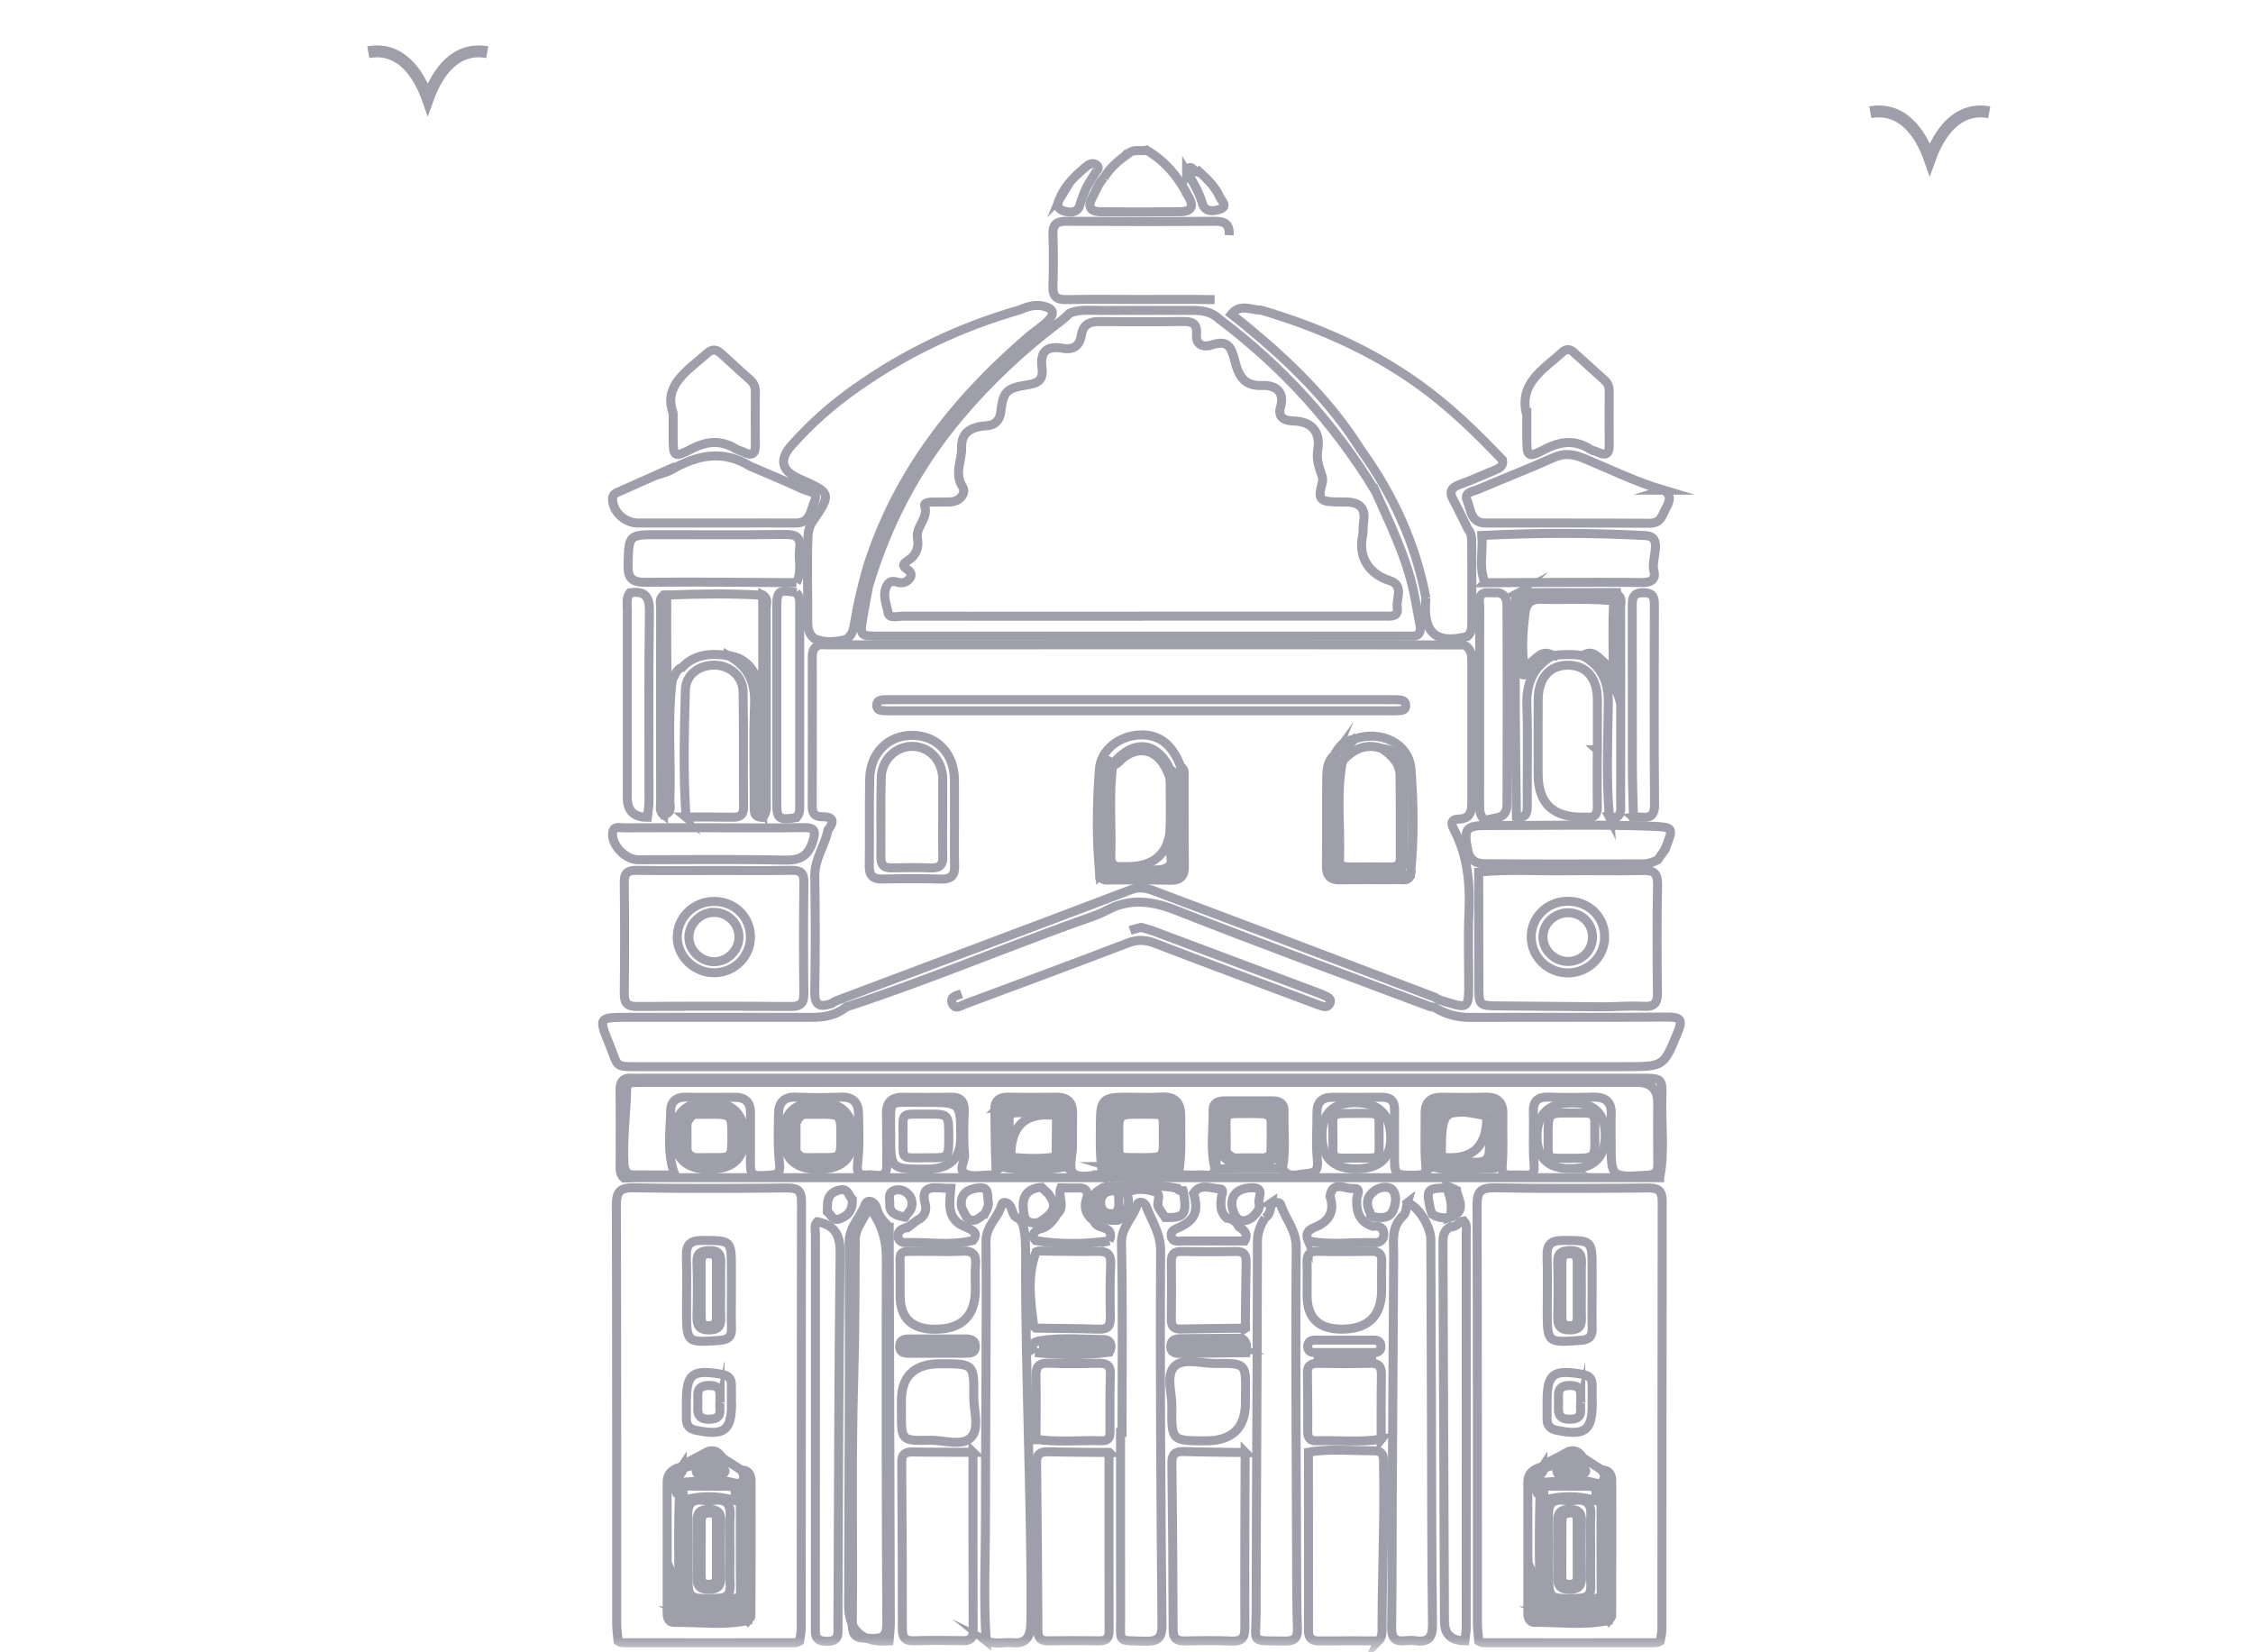 <svg width="75" height="55" viewBox="0 0 75 55" fill="none" xmlns="http://www.w3.org/2000/svg">
<mask id="mask0_1_9354" style="mask-type:alpha" maskUnits="userSpaceOnUse" x="0" y="0" width="75" height="55">
<rect width="75" height="55" fill="#D9D9D9"/>
</mask>
<g mask="url(#mask0_1_9354)">
<path d="M62.261 3.737C63.314 3.545 63.928 4.412 64.24 5.294C64.556 4.408 65.172 3.545 66.22 3.737" stroke="#9E9FAA" stroke-width="0.396" stroke-miterlimit="10"/>
<path d="M12.261 1.737C13.314 1.545 13.928 2.412 14.24 3.294C14.556 2.408 15.172 1.545 16.22 1.737" stroke="#9E9FAA" stroke-width="0.396" stroke-miterlimit="10"/>
<path d="M28.497 12.915C30.158 11.742 31.977 10.878 33.948 10.314C34.216 10.2 34.483 10.116 34.785 10.203C35.08 10.287 35.093 10.448 34.922 10.641C34.731 10.856 34.475 11.003 34.257 11.19C31.785 13.307 29.848 15.778 28.871 18.883C28.703 19.471 28.563 20.063 28.46 20.665C28.419 20.904 28.398 21.165 28.129 21.297C27.784 21.37 27.441 21.404 27.105 21.255C26.911 21.102 26.885 20.883 26.888 20.666C26.898 19.719 26.856 18.773 26.899 17.828C26.906 17.684 26.94 17.547 27.01 17.421C27.018 17.407 27.025 17.392 27.035 17.379C27.687 16.432 27.681 16.409 26.619 15.943C26.011 15.677 25.923 15.303 26.353 14.821C26.991 14.105 27.705 13.469 28.497 12.915Z" stroke="#9E9FAA" stroke-width="0.3" stroke-miterlimit="10"/>
<path d="M55.398 28.32C55.327 28.421 55.255 28.522 55.184 28.622C55.032 28.7 54.873 28.756 54.695 28.756C52.93 28.756 51.165 28.768 49.4 28.75C49.314 28.75 49.23 28.732 49.148 28.703C48.976 28.625 48.897 28.483 48.862 28.311C48.718 27.577 48.791 27.476 49.536 27.478C51.364 27.486 53.194 27.433 55.02 27.506C55.71 27.534 55.708 27.563 55.461 28.183C55.442 28.23 55.419 28.274 55.397 28.319L55.398 28.32Z" stroke="#9E9FAA" stroke-width="0.3" stroke-miterlimit="10"/>
<path d="M38.173 5.001C38.829 5.387 39.269 5.953 39.598 6.61C39.764 6.927 39.586 7.045 39.298 7.048C38.412 7.059 37.525 7.057 36.639 7.05C36.324 7.047 36.19 6.902 36.35 6.603C36.475 6.37 36.558 6.112 36.749 5.914L36.746 5.919C36.955 5.587 37.237 5.328 37.566 5.112C37.743 4.945 37.973 5.049 38.172 5L38.173 5.001Z" stroke="#9E9FAA" stroke-width="0.3" stroke-miterlimit="10"/>
<path d="M39.388 39.639C39.522 40.426 39.442 40.544 38.789 40.527C38.715 40.416 38.636 40.31 38.569 40.196C38.471 40.029 38.706 39.75 38.436 39.666C38.133 39.574 37.802 39.539 37.496 39.709C37.605 39.921 37.589 40.127 37.459 40.324C37.432 40.341 37.426 40.364 37.44 40.392C37.405 40.515 37.316 40.581 37.199 40.623C36.535 40.637 36.358 40.438 36.433 39.769C36.459 39.715 36.499 39.673 36.552 39.641C36.611 39.603 36.671 39.566 36.729 39.527C37.55 39.462 38.37 39.403 39.188 39.554C39.225 39.645 39.309 39.635 39.387 39.636L39.388 39.639Z" stroke="#9E9FAA" stroke-width="0.3" stroke-miterlimit="10"/>
<path d="M34.084 40.407C34.079 40.358 34.073 40.31 34.068 40.261C34.017 39.802 34.218 39.556 34.67 39.522C34.741 39.589 34.813 39.656 34.885 39.722C35.199 40.123 35.13 40.349 34.591 40.69C34.34 40.736 34.131 40.709 34.086 40.407H34.084Z" stroke="#9E9FAA" stroke-width="0.3" stroke-miterlimit="10"/>
<path d="M35.283 6.602C35.471 6.137 35.835 5.813 36.214 5.5C36.305 5.448 36.402 5.416 36.497 5.487C36.578 5.547 36.582 5.62 36.503 5.689L36.507 5.684C36.363 5.917 36.2 6.141 36.099 6.397L36.101 6.392C36.054 6.531 35.991 6.666 35.954 6.808C35.885 7.067 35.68 7.084 35.474 7.04C35.225 6.986 35.144 6.831 35.284 6.601L35.283 6.602Z" stroke="#9E9FAA" stroke-width="0.3" stroke-miterlimit="10"/>
<path d="M48.482 39.619C48.56 39.954 48.833 40.331 48.269 40.523C48.363 40.182 48.291 39.857 48.16 39.539C48.174 39.523 48.189 39.506 48.203 39.489C48.295 39.532 48.389 39.575 48.482 39.618V39.619Z" stroke="#9E9FAA" stroke-width="0.3" stroke-miterlimit="10"/>
<path d="M27.206 40.666C27.805 40.789 27.975 41.119 27.967 41.716C27.917 45.846 27.914 49.976 27.894 54.106C27.894 54.367 27.962 54.645 27.508 54.635C27.095 54.626 27.143 54.38 27.143 54.13C27.143 49.783 27.143 45.437 27.145 41.09C27.145 40.949 27.095 40.794 27.204 40.666H27.206Z" stroke="#9E9FAA" stroke-width="0.3" stroke-miterlimit="10"/>
<path d="M29.6 40.851C29.614 45.244 29.628 49.636 29.638 54.029C29.638 54.227 29.61 54.425 29.595 54.623C28.697 54.685 28.248 54.278 28.248 53.403C28.259 49.389 28.289 45.373 28.269 41.359C28.266 40.828 28.644 40.526 28.799 40.099C28.876 39.887 29.135 40 29.187 40.231C29.247 40.493 29.429 40.665 29.599 40.851H29.6Z" stroke="#9E9FAA" stroke-width="0.3" stroke-miterlimit="10"/>
<path d="M27.541 40.338C27.548 40.208 27.537 40.074 27.566 39.949C27.61 39.756 27.747 39.657 27.951 39.611C28.245 39.544 28.245 39.811 28.375 39.93C28.384 40.23 28.282 40.447 27.967 40.567C27.701 40.669 27.68 40.419 27.542 40.339L27.541 40.338Z" stroke="#9E9FAA" stroke-width="0.3" stroke-miterlimit="10"/>
<path d="M37.351 47.679C37.351 45.579 37.379 43.477 37.333 41.377C37.321 40.845 37.718 40.547 37.849 40.111C37.895 39.959 38.102 40.006 38.158 40.16C38.337 40.645 38.64 41.053 38.636 41.64C38.612 45.791 38.644 49.942 38.681 54.093C38.686 54.568 38.501 54.645 38.081 54.63C37.195 54.601 37.306 54.697 37.304 53.881C37.3 51.813 37.302 49.747 37.302 47.679C37.319 47.679 37.334 47.679 37.35 47.679H37.351Z" stroke="#9E9FAA" stroke-width="0.3" stroke-miterlimit="10"/>
<path d="M42.103 40.546C42.291 40.425 42.293 40.227 42.323 40.04L42.31 40.049C42.422 40.057 42.59 39.966 42.636 40.105C42.791 40.58 43.155 40.947 43.15 41.521C43.122 45.069 43.152 48.618 43.164 52.168C43.167 52.851 43.168 53.534 43.19 54.216C43.2 54.516 43.099 54.633 42.78 54.626C41.586 54.602 41.814 54.734 41.815 53.716C41.823 49.584 41.853 45.452 41.859 41.321C41.859 41.017 41.965 40.781 42.107 40.538L42.103 40.545V40.546Z" stroke="#9E9FAA" stroke-width="0.3" stroke-miterlimit="10"/>
<path d="M41.45 48.346C41.444 50.297 41.432 52.247 41.44 54.197C41.44 54.524 41.335 54.641 40.997 54.626C40.483 54.604 39.967 54.612 39.452 54.623C39.174 54.629 39.052 54.542 39.052 54.251C39.048 52.401 39.033 50.551 39.011 48.701C39.008 48.424 39.104 48.309 39.397 48.317C40.083 48.338 40.769 48.34 41.455 48.35L41.45 48.345V48.346Z" stroke="#9E9FAA" stroke-width="0.3" stroke-miterlimit="10"/>
<path d="M45.888 54.62C45.236 54.62 44.586 54.615 43.934 54.623C43.683 54.625 43.557 54.55 43.558 54.28C43.563 52.3 43.558 50.321 43.556 48.34C44.285 48.211 45.021 48.298 45.754 48.292C46.108 48.288 46.053 48.587 46.058 48.815C46.092 50.596 46.009 52.377 46.007 54.157C46.007 54.322 46.021 54.493 45.886 54.627L45.889 54.621L45.888 54.62Z" stroke="#9E9FAA" stroke-width="0.3" stroke-miterlimit="10"/>
<path d="M34.577 41.642C35.225 41.648 35.875 41.669 36.523 41.654C36.848 41.647 36.987 41.733 36.973 42.072C36.948 42.667 36.951 43.266 36.962 43.861C36.967 44.132 36.882 44.254 36.584 44.244C35.885 44.221 35.185 44.221 34.486 44.21C34.462 44.19 34.437 44.172 34.412 44.153C34.306 43.323 34.178 42.49 34.489 41.672C34.519 41.661 34.547 41.652 34.577 41.642Z" stroke="#9E9FAA" stroke-width="0.3" stroke-miterlimit="10"/>
<path d="M41.463 44.21C40.744 44.219 40.026 44.223 39.308 44.24C39.053 44.246 38.989 44.13 38.992 43.906C39 43.275 39.002 42.643 38.992 42.012C38.988 41.762 39.07 41.651 39.344 41.657C39.944 41.669 40.543 41.669 41.141 41.657C41.425 41.651 41.488 41.782 41.483 42.023C41.466 42.754 41.464 43.485 41.455 44.216L41.463 44.211V44.21Z" stroke="#9E9FAA" stroke-width="0.3" stroke-miterlimit="10"/>
<path d="M45.983 47.906C45.267 48.021 44.547 47.935 43.829 47.959C43.605 47.967 43.532 47.861 43.533 47.655C43.537 47.006 43.533 46.356 43.522 45.707C43.517 45.469 43.618 45.381 43.857 45.383C44.44 45.391 45.023 45.395 45.606 45.38C45.904 45.371 45.991 45.491 45.986 45.764C45.972 46.48 45.981 47.195 45.979 47.911L45.983 47.906Z" stroke="#9E9FAA" stroke-width="0.3" stroke-miterlimit="10"/>
<path d="M41.461 46.697C41.455 47.54 41.015 47.961 40.143 47.961C39.004 47.961 38.993 47.961 39.01 46.812C39.018 46.352 38.796 45.764 39.115 45.468C39.408 45.196 40.001 45.391 40.462 45.386C41.48 45.375 41.479 45.382 41.46 46.398C41.459 46.497 41.46 46.598 41.46 46.697H41.461Z" stroke="#9E9FAA" stroke-width="0.3" stroke-miterlimit="10"/>
<path d="M34.486 47.923C34.487 47.224 34.502 46.525 34.486 45.826C34.478 45.517 34.554 45.364 34.91 45.378C35.458 45.4 36.007 45.392 36.557 45.38C36.825 45.373 36.972 45.433 36.963 45.736C36.943 46.369 36.948 47.001 36.95 47.634C36.95 47.82 36.926 47.968 36.681 47.959C35.945 47.934 35.207 48.019 34.474 47.908L34.487 47.923H34.486Z" stroke="#9E9FAA" stroke-width="0.3" stroke-miterlimit="10"/>
<path d="M41.433 41.307C40.748 41.307 40.062 41.312 39.378 41.307C39.237 41.307 39.042 41.367 38.994 41.16C38.95 40.97 39.113 40.922 39.258 40.855C39.787 40.608 39.906 40.311 39.732 39.722C39.966 39.37 40.315 39.568 40.608 39.575C40.759 39.579 40.669 39.761 40.657 39.868C40.627 40.119 40.618 40.364 40.844 40.549C41.036 40.568 41.158 40.677 41.245 40.835C41.425 40.949 41.559 41.079 41.433 41.307Z" stroke="#9E9FAA" stroke-width="0.3" stroke-miterlimit="10"/>
<path d="M44.764 45.023C44.439 45.023 44.114 45.023 43.788 45.023C43.66 45.023 43.545 44.995 43.533 44.842C43.52 44.666 43.633 44.608 43.79 44.608C44.44 44.607 45.09 44.607 45.74 44.608C45.878 44.608 45.968 44.673 45.971 44.818C45.973 44.967 45.877 45.02 45.74 45.022C45.415 45.024 45.09 45.022 44.766 45.022L44.764 45.023Z" stroke="#9E9FAA" stroke-width="0.3" stroke-miterlimit="10"/>
<path d="M41.092 40.416C41.063 40.323 41.018 40.231 41.011 40.135C40.98 39.759 41.217 39.563 41.629 39.538C42.154 39.506 41.859 39.878 41.913 40.061C41.968 40.249 41.807 40.392 41.683 40.527C41.449 40.677 41.24 40.702 41.093 40.416H41.092Z" stroke="#9E9FAA" stroke-width="0.3" stroke-miterlimit="10"/>
<path d="M41.468 45.026C40.752 45.035 40.038 45.045 39.322 45.052C39.145 45.053 38.962 45.045 38.974 44.802C38.986 44.573 39.164 44.56 39.343 44.559C40.008 44.554 40.672 44.551 41.336 44.546C41.528 44.667 41.51 44.843 41.468 45.025V45.026Z" stroke="#9E9FAA" stroke-width="0.3" stroke-miterlimit="10"/>
<path d="M43.752 45.306C44.432 45.182 45.11 45.181 45.789 45.306C45.11 45.306 44.432 45.306 43.752 45.306Z" stroke="#9E9FAA" stroke-width="0.3" stroke-miterlimit="10"/>
<path d="M28.17 33.52C30.745 32.676 33.242 31.637 35.786 30.712C36.139 30.584 36.508 30.48 36.834 30.306C37.625 29.884 38.357 29.989 39.173 30.311C41.965 31.411 44.786 32.446 47.596 33.505C47.642 33.522 47.696 33.52 47.746 33.529C48.114 33.759 48.512 33.87 48.955 33.867C51.135 33.859 53.317 33.872 55.498 33.855C55.95 33.852 56.021 33.947 55.851 34.359C55.379 35.499 55.397 35.505 54.118 35.505C43.213 35.505 32.306 35.505 21.401 35.505C20.414 35.505 20.613 35.564 20.279 34.747C19.919 33.867 19.929 33.864 20.901 33.864C22.944 33.864 24.988 33.862 27.032 33.865C27.451 33.865 27.84 33.792 28.168 33.52H28.17Z" stroke="#9E9FAA" stroke-width="0.3" stroke-miterlimit="10"/>
<path d="M55.249 39.203C43.911 39.203 32.574 39.203 21.236 39.203C21.082 39.203 20.927 39.209 20.773 39.213C20.637 39.103 20.643 38.952 20.643 38.8C20.643 37.968 20.653 37.134 20.639 36.302C20.634 36.002 20.742 35.865 21.056 35.889C21.175 35.899 21.296 35.889 21.416 35.889C32.484 35.889 43.553 35.889 54.621 35.889C55.323 35.889 55.342 35.891 55.322 36.565C55.297 37.444 55.421 38.327 55.249 39.202V39.203Z" stroke="#9E9FAA" stroke-width="0.3" stroke-miterlimit="10"/>
<path d="M27.657 33.415C27.277 33.54 27.114 33.451 27.122 33.018C27.147 31.727 27.142 30.436 27.124 29.145C27.117 28.59 27.463 28.147 27.562 27.63C27.746 27.392 27.8 27.187 27.387 27.188C27.11 27.19 27.037 27.071 27.038 26.824C27.044 25.179 27.041 23.532 27.039 21.887C27.039 21.748 27.055 21.622 27.168 21.525C27.268 21.432 27.394 21.464 27.511 21.464C34.587 21.467 41.663 21.456 48.739 21.468C48.975 21.588 48.995 21.801 48.995 22.025C48.995 23.59 48.995 25.157 48.995 26.722C48.995 27.014 48.941 27.258 48.558 27.265C48.28 27.27 48.306 27.431 48.398 27.605C48.855 28.476 48.943 29.402 48.901 30.364C48.862 31.212 48.896 32.063 48.892 32.912C48.889 33.519 48.823 33.562 48.239 33.382C48.078 33.332 47.91 33.298 47.769 33.199C45.792 32.448 43.816 31.694 41.839 30.944C40.707 30.515 39.572 30.09 38.438 29.664C38.182 29.567 37.943 29.505 37.651 29.615C34.398 30.851 31.138 32.071 27.881 33.297C27.803 33.326 27.732 33.373 27.658 33.412L27.657 33.415Z" stroke="#9E9FAA" stroke-width="0.3" stroke-miterlimit="10"/>
<path d="M48.762 54.614C48.311 54.614 48.085 54.401 48.084 53.976C48.069 49.811 48.054 45.645 48.035 41.481C48.035 41.228 48.009 40.976 48.294 40.835C48.478 40.862 48.567 40.653 48.727 40.637C48.849 40.777 48.808 40.915 48.808 41.041C48.811 45.417 48.811 49.793 48.808 54.17C48.808 54.318 48.779 54.466 48.763 54.614H48.762Z" stroke="#9E9FAA" stroke-width="0.3" stroke-miterlimit="10"/>
<path d="M48.16 39.539C48.577 39.828 48.596 40.158 48.269 40.523C48.059 40.558 47.86 40.534 47.677 40.419C47.656 40.358 47.627 40.297 47.613 40.236C47.473 39.589 47.499 39.557 48.16 39.54V39.539Z" stroke="#9E9FAA" stroke-width="0.3" stroke-miterlimit="10"/>
<path d="M26.511 19.395C24.846 19.388 23.18 19.363 21.515 19.383C21.036 19.389 20.895 19.255 20.907 18.794C20.936 17.799 20.912 17.797 21.949 17.797C23.341 17.797 24.732 17.809 26.123 17.79C26.504 17.785 26.669 17.886 26.619 18.267C26.569 18.642 26.712 19.034 26.51 19.395H26.511Z" stroke="#9E9FAA" stroke-width="0.3" stroke-miterlimit="10"/>
<path d="M26.505 19.726C26.641 19.859 26.621 20.029 26.621 20.194C26.621 22.375 26.621 24.555 26.621 26.737C26.621 26.902 26.639 27.072 26.517 27.213C25.933 27.31 25.859 27.261 25.859 26.739C25.857 24.559 25.857 22.378 25.859 20.196C25.859 19.667 25.938 19.614 26.506 19.726H26.505Z" stroke="#9E9FAA" stroke-width="0.3" stroke-miterlimit="10"/>
<path d="M23.772 28.975C24.631 28.975 25.489 28.985 26.347 28.97C26.657 28.964 26.765 29.058 26.761 29.368C26.746 30.601 26.746 31.834 26.76 33.066C26.764 33.384 26.666 33.506 26.321 33.503C24.622 33.49 22.923 33.49 21.224 33.503C20.882 33.506 20.778 33.393 20.782 33.07C20.796 31.837 20.796 30.604 20.781 29.371C20.777 29.061 20.891 28.966 21.199 28.971C22.057 28.984 22.915 28.976 23.773 28.976L23.772 28.975Z" stroke="#9E9FAA" stroke-width="0.3" stroke-miterlimit="10"/>
<path d="M23.792 27.554C24.769 27.554 25.747 27.567 26.723 27.548C27.13 27.539 27.169 27.659 27.054 28.015C26.901 28.487 26.646 28.642 26.128 28.631C24.5 28.595 22.871 28.619 21.244 28.618C20.813 28.618 20.341 28.116 20.395 27.715C20.427 27.483 20.623 27.557 20.758 27.556C21.769 27.55 22.78 27.552 23.792 27.552V27.554Z" stroke="#9E9FAA" stroke-width="0.3" stroke-miterlimit="10"/>
<path d="M49.227 54.624C49.211 54.426 49.182 54.227 49.181 54.029C49.179 49.397 49.184 44.766 49.17 40.134C49.169 39.696 49.257 39.528 49.758 39.538C51.456 39.571 53.156 39.559 54.855 39.544C55.204 39.541 55.333 39.629 55.333 39.989C55.323 44.738 55.327 49.486 55.323 54.234C55.323 54.365 55.287 54.496 55.267 54.626C55.222 54.649 55.184 54.681 55.127 54.681C53.206 54.684 51.287 54.686 49.366 54.681C49.309 54.681 49.272 54.648 49.227 54.624Z" stroke="#9E9FAA" stroke-width="0.3" stroke-miterlimit="10"/>
<path d="M47.468 19.909C47.127 18.107 46.383 16.471 45.302 14.975C44.283 13.351 42.92 12.028 41.435 10.813C41.292 10.695 41.145 10.582 40.991 10.459C41.289 10.094 41.651 10.328 41.981 10.323C43.855 10.878 45.62 11.646 47.208 12.78C48.245 13.521 49.147 14.398 50.017 15.312C50.057 15.529 49.898 15.594 49.737 15.659C49.36 15.813 48.99 15.986 48.607 16.122C48.316 16.225 48.228 16.364 48.379 16.642C48.553 16.962 48.708 17.293 48.871 17.619C48.993 17.755 48.991 17.925 48.992 18.088C48.998 18.968 48.996 19.848 48.995 20.727C48.995 20.894 48.991 21.06 48.849 21.185C47.782 21.455 47.353 21.059 47.468 19.907V19.909Z" stroke="#9E9FAA" stroke-width="0.3" stroke-miterlimit="10"/>
<path d="M55.381 16.316C55.666 16.483 55.576 16.701 55.458 16.915C55.336 17.14 55.294 17.42 54.913 17.418C53.093 17.405 51.273 17.415 49.454 17.41C48.948 17.409 48.965 16.954 48.84 16.66C48.721 16.379 49.038 16.362 49.206 16.289C50.038 15.933 50.883 15.606 51.706 15.236C52.071 15.072 52.382 15.113 52.731 15.26C53.608 15.626 54.464 16.045 55.381 16.317H55.378L55.381 16.316Z" stroke="#9E9FAA" stroke-width="0.3" stroke-miterlimit="10"/>
<path d="M50.824 13.92C50.824 13.887 50.831 13.852 50.824 13.821C50.537 12.753 51.389 12.293 52.019 11.715C52.139 11.605 52.264 11.617 52.383 11.724C52.733 12.041 53.084 12.357 53.433 12.675C53.539 12.772 53.57 12.897 53.569 13.037C53.566 13.635 53.564 14.232 53.569 14.83C53.573 15.133 53.435 15.171 53.186 15.052C53.11 15.016 53.017 15.006 52.948 14.961C52.435 14.625 51.947 14.685 51.416 14.961C50.86 15.25 50.829 15.209 50.825 14.617C50.824 14.384 50.825 14.152 50.825 13.919L50.824 13.92Z" stroke="#9E9FAA" stroke-width="0.3" stroke-miterlimit="10"/>
<path d="M40.433 9.974C39.611 9.958 38.788 9.969 37.965 9.968C37.144 9.968 36.32 9.956 35.498 9.973C35.159 9.98 35.041 9.859 35.052 9.537C35.069 8.956 35.07 8.372 35.052 7.791C35.04 7.454 35.19 7.364 35.511 7.366C37.156 7.376 38.8 7.378 40.445 7.366C40.803 7.364 40.933 7.482 40.92 7.829" stroke="#9E9FAA" stroke-width="0.3" stroke-miterlimit="10"/>
<path d="M39.502 5.714C39.638 5.346 39.777 5.835 39.915 5.711C40.189 5.96 40.455 6.218 40.605 6.558C40.661 6.683 40.887 6.866 40.619 6.961C40.415 7.033 40.114 7.081 40.024 6.768C39.912 6.383 39.712 6.047 39.502 5.712V5.714Z" stroke="#9E9FAA" stroke-width="0.3" stroke-miterlimit="10"/>
<path d="M45.772 16.32C46.263 17.418 46.799 18.499 47.055 19.679C47.137 20.053 47.197 20.432 47.269 20.808C47.318 21.061 47.228 21.193 46.949 21.174C46.864 21.168 46.778 21.174 46.691 21.174C40.893 21.174 35.095 21.174 29.299 21.174C28.623 21.174 28.62 21.173 28.726 20.546C28.783 20.202 28.851 19.861 28.913 19.519C29.536 17.428 30.535 15.527 31.959 13.841C32.955 12.663 34.077 11.613 35.318 10.683C35.424 10.603 35.52 10.508 35.618 10.419C35.965 10.284 36.328 10.336 36.686 10.334C37.698 10.328 38.709 10.334 39.721 10.332C40.049 10.332 40.354 10.39 40.596 10.628C42.695 12.206 44.418 14.105 45.769 16.322L45.772 16.32Z" stroke="#9E9FAA" stroke-width="0.3" stroke-miterlimit="10"/>
<path d="M54.377 27.202C54.363 26.637 54.341 26.072 54.34 25.508C54.335 23.726 54.341 21.945 54.335 20.165C54.335 19.895 54.368 19.724 54.718 19.729C55.042 19.734 55.073 19.895 55.073 20.142C55.069 22.355 55.058 24.57 55.079 26.783C55.084 27.384 54.666 27.154 54.373 27.198L54.378 27.202H54.377Z" stroke="#9E9FAA" stroke-width="0.3" stroke-miterlimit="10"/>
<path d="M49.438 19.728C49.591 19.729 49.745 19.732 49.899 19.733C50.157 19.807 50.166 20.017 50.167 20.217C50.177 22.382 50.177 24.545 50.167 26.71C50.167 26.912 50.152 27.118 49.904 27.202C49.748 27.237 49.59 27.271 49.434 27.306C49.255 27.162 49.254 26.965 49.254 26.761C49.256 24.571 49.254 22.381 49.259 20.19C49.259 20.023 49.179 19.809 49.438 19.728Z" stroke="#9E9FAA" stroke-width="0.3" stroke-miterlimit="10"/>
<path d="M53.574 27.196C53.466 25.932 53.524 24.666 53.539 23.402C53.548 22.696 53.32 22.173 52.684 21.827C53.002 21.608 53.181 21.86 53.375 22.029C53.529 22.162 53.634 22.333 53.695 22.541C53.715 21.691 53.669 20.853 53.719 20.014C53.738 19.931 53.774 19.857 53.845 19.803C54.018 19.904 53.949 20.071 53.949 20.209C53.953 22.387 53.952 24.564 53.949 26.742C53.949 26.904 53.988 27.08 53.827 27.203C53.742 27.201 53.658 27.197 53.573 27.194L53.574 27.196Z" stroke="#9E9FAA" stroke-width="0.3" stroke-miterlimit="10"/>
<path d="M33.928 40.565C33.965 40.618 34.004 40.671 34.042 40.725C34.152 41.113 34.143 41.517 34.142 41.908C34.132 43.642 34.179 45.375 34.217 47.108C34.265 49.271 34.33 51.435 34.321 53.6C34.321 53.783 34.322 53.966 34.31 54.149C34.285 54.5 34.132 54.721 33.729 54.682C33.428 54.653 33.116 54.756 32.823 54.613L32.828 54.617C32.738 53.234 32.806 51.852 32.806 50.47C32.806 47.421 32.843 44.37 32.823 41.321C32.819 40.808 33.229 40.534 33.345 40.103C33.384 39.959 33.578 40.031 33.649 40.181C33.718 40.327 33.717 40.518 33.929 40.563L33.928 40.565Z" stroke="#9E9FAA" stroke-width="0.3" stroke-miterlimit="10"/>
<path d="M30.252 40.834C30.348 40.76 30.446 40.686 30.542 40.612C30.788 40.508 30.853 40.27 30.801 40.081C30.64 39.492 31.005 39.52 31.398 39.548C31.482 39.554 31.567 39.553 31.651 39.554C31.608 40.072 31.498 40.614 32.179 40.856C32.352 40.955 32.603 41.018 32.387 41.291C31.635 41.478 30.871 41.334 30.114 41.362C29.997 41.367 29.888 41.262 29.892 41.128C29.899 40.912 30.101 40.897 30.251 40.833L30.252 40.834Z" stroke="#9E9FAA" stroke-width="0.3" stroke-miterlimit="10"/>
<path d="M32.777 40.408C32.594 40.526 32.435 40.749 32.181 40.527C32.12 40.395 32.016 40.267 32.004 40.131C31.97 39.779 32.154 39.6 32.527 39.545C32.957 39.482 32.856 39.778 32.896 39.988C32.926 40.145 32.846 40.276 32.778 40.408H32.777Z" stroke="#9E9FAA" stroke-width="0.3" stroke-miterlimit="10"/>
<path d="M21.802 15.833C21.991 15.766 22.197 15.726 22.367 15.628C23.217 15.14 24.073 14.967 24.966 15.515C25.558 15.771 26.153 16.017 26.738 16.288C26.909 16.367 27.262 16.365 27.114 16.691C26.982 16.982 26.985 17.418 26.475 17.411C25.842 17.405 25.209 17.41 24.576 17.41C23.463 17.41 22.351 17.411 21.24 17.41C20.794 17.41 20.396 17.03 20.39 16.618C20.388 16.441 20.52 16.404 20.643 16.35C21.03 16.177 21.416 16.004 21.803 15.832L21.802 15.833Z" stroke="#9E9FAA" stroke-width="0.3" stroke-miterlimit="10"/>
<path d="M22.408 13.753C22.066 12.829 22.885 12.339 23.54 11.76C23.727 11.594 23.862 11.634 24.021 11.783C24.33 12.071 24.647 12.352 24.961 12.635C25.08 12.742 25.147 12.863 25.145 13.028C25.139 13.628 25.139 14.227 25.145 14.825C25.147 15.116 25.027 15.182 24.767 15.055C24.676 15.01 24.57 14.988 24.485 14.936C24.001 14.643 23.541 14.679 23.037 14.936C22.427 15.247 22.411 15.217 22.408 14.553C22.408 14.336 22.408 14.119 22.408 13.754V13.753Z" stroke="#9E9FAA" stroke-width="0.3" stroke-miterlimit="10"/>
<path d="M53.429 33.514C52.268 33.503 51.105 33.491 49.944 33.484C49.231 33.479 49.231 33.484 49.23 32.814C49.229 31.552 49.226 30.291 49.224 29.029C50.181 28.928 51.142 28.999 52.1 28.985C52.957 28.973 53.815 28.999 54.672 28.976C55.039 28.966 55.187 29.049 55.179 29.441C55.153 30.638 55.16 31.837 55.175 33.036C55.179 33.372 55.088 33.52 54.712 33.498C54.287 33.474 53.857 33.507 53.429 33.514Z" stroke="#9E9FAA" stroke-width="0.3" stroke-miterlimit="10"/>
<path d="M49.435 19.398C49.217 18.885 49.374 18.348 49.331 17.824C51.148 17.732 52.97 17.731 54.78 17.828C55.387 17.86 54.948 18.604 55.057 19.01C55.127 19.272 54.979 19.394 54.682 19.391C53.722 19.377 52.761 19.384 51.8 19.386C51.011 19.387 50.222 19.394 49.434 19.399L49.435 19.398Z" stroke="#9E9FAA" stroke-width="0.3" stroke-miterlimit="10"/>
<path d="M20.966 19.732C21.478 19.658 21.628 19.857 21.619 20.365C21.587 22.463 21.607 24.562 21.604 26.662C21.604 26.843 21.569 27.023 21.55 27.205C21.106 27.205 20.883 26.991 20.882 26.561C20.882 24.479 20.882 22.396 20.883 20.315C20.883 20.119 20.837 19.914 20.965 19.733L20.966 19.732Z" stroke="#9E9FAA" stroke-width="0.3" stroke-miterlimit="10"/>
<path d="M37.247 39.963C37.246 40.18 37.249 40.397 36.998 40.403C36.766 40.408 36.629 40.239 36.638 40.014C36.647 39.789 36.792 39.648 37.026 39.64C37.296 39.63 37.222 39.847 37.247 39.963Z" stroke="#9E9FAA" stroke-width="0.3" stroke-miterlimit="10"/>
<path d="M43.548 41.307C43.452 41.077 43.522 40.948 43.77 40.851C44.246 40.663 44.444 40.319 44.274 39.819C44.36 39.282 44.783 39.588 45.041 39.562C45.343 39.533 45.169 39.787 45.163 39.924C45.148 40.333 45.249 40.672 45.698 40.818C45.924 40.787 46.073 40.868 46.066 41.102C46.059 41.276 45.925 41.373 45.757 41.367C45.017 41.339 44.274 41.459 43.539 41.302L43.548 41.305V41.307Z" stroke="#9E9FAA" stroke-width="0.3" stroke-miterlimit="10"/>
<path d="M45.62 40.418C45.618 40.402 45.62 40.383 45.613 40.369C45.461 40.08 45.49 39.819 45.773 39.627C45.952 39.505 46.222 39.474 46.346 39.601C46.498 39.758 46.472 40.031 46.392 40.248C46.271 40.575 45.99 40.551 45.709 40.497C45.661 40.489 45.633 40.463 45.621 40.418H45.62Z" stroke="#9E9FAA" stroke-width="0.3" stroke-miterlimit="10"/>
<path d="M30.124 40.518C29.874 40.458 29.599 40.414 29.619 40.075C29.628 39.924 29.543 39.724 29.745 39.636C29.888 39.574 30.048 39.6 30.178 39.7C30.323 39.812 30.376 39.959 30.356 40.139C30.337 40.3 30.204 40.391 30.128 40.517H30.126L30.124 40.518Z" stroke="#9E9FAA" stroke-width="0.3" stroke-miterlimit="10"/>
<path d="M36.408 40.63C36.462 40.795 36.612 40.829 36.757 40.876C36.99 40.953 37.008 41.112 36.922 41.307L36.931 41.305C36.111 41.415 35.292 41.432 34.474 41.294C34.325 41.128 34.407 41.015 34.566 40.921C34.871 40.87 35.04 40.66 35.184 40.421C35.487 40.163 35.195 39.822 35.314 39.538C35.512 39.54 35.71 39.553 35.906 39.543C36.119 39.532 36.208 39.623 36.198 39.821C36.068 40.14 36.115 40.415 36.408 40.631V40.63Z" stroke="#9E9FAA" stroke-width="0.3" stroke-miterlimit="10"/>
<path d="M32.47 42.956C32.455 43.818 32.005 44.248 31.123 44.247C30.351 44.247 29.965 43.875 29.965 43.131C29.965 42.898 29.964 42.666 29.965 42.433C29.971 41.552 29.819 41.663 30.79 41.655C31.2 41.652 31.613 41.676 32.021 41.648C32.397 41.621 32.504 41.772 32.475 42.109C32.452 42.39 32.47 42.673 32.47 42.956Z" stroke="#9E9FAA" stroke-width="0.3" stroke-miterlimit="10"/>
<path d="M31.237 44.57C31.544 44.57 31.851 44.57 32.159 44.57C32.335 44.57 32.465 44.626 32.47 44.818C32.475 45.029 32.316 45.046 32.153 45.046C31.521 45.046 30.889 45.046 30.257 45.046C30.089 45.046 29.943 45.017 29.948 44.808C29.953 44.607 30.092 44.57 30.263 44.571C30.587 44.573 30.913 44.571 31.237 44.571V44.57Z" stroke="#9E9FAA" stroke-width="0.3" stroke-miterlimit="10"/>
<path d="M32.389 48.34C32.389 50.323 32.389 52.306 32.395 54.29C32.395 54.527 32.304 54.617 32.062 54.613C31.513 54.604 30.963 54.598 30.415 54.617C30.106 54.626 30.039 54.484 30.039 54.223C30.038 52.373 30.031 50.523 30.017 48.673C30.014 48.407 30.123 48.326 30.383 48.331C31.053 48.344 31.722 48.34 32.392 48.343L32.389 48.34Z" stroke="#9E9FAA" stroke-width="0.3" stroke-miterlimit="10"/>
<path d="M28.916 40.168C29.343 40.702 29.509 41.255 29.506 41.899C29.493 45.95 29.499 50.001 29.521 54.051C29.524 54.477 29.361 54.556 28.985 54.536C28.652 54.52 28.368 54.583 28.373 54.072C28.403 51.355 28.337 48.636 28.419 45.921C28.465 44.372 28.462 42.825 28.47 41.277C28.473 40.825 28.808 40.568 28.917 40.166L28.916 40.168Z" stroke="#9E9FAA" stroke-width="0.3" stroke-miterlimit="10"/>
<path d="M46.846 40.043C47.179 40.114 47.63 40.807 47.631 41.266C47.64 43.249 47.645 45.233 47.652 47.216C47.66 49.499 47.656 51.783 47.687 54.066C47.693 54.513 47.553 54.68 47.105 54.614C47.005 54.6 46.898 54.602 46.796 54.614C46.44 54.659 46.32 54.522 46.326 54.168C46.347 52.751 46.338 51.334 46.346 49.918C46.36 47.201 46.376 44.485 46.394 41.768C46.396 41.311 46.303 40.834 46.718 40.459C46.814 40.373 46.808 40.181 46.849 40.037L46.845 40.04L46.846 40.043Z" stroke="#9E9FAA" stroke-width="0.3" stroke-miterlimit="10"/>
<path d="M34.46 45.022C34.287 44.79 34.352 44.67 34.639 44.625C35.336 44.516 36.035 44.581 36.733 44.59C36.986 44.593 37.04 44.791 36.931 45.01C36.108 45.126 35.283 45.109 34.459 45.022H34.46Z" stroke="#9E9FAA" stroke-width="0.3" stroke-miterlimit="10"/>
<path d="M45.993 42.933C45.993 43.807 45.548 44.244 44.659 44.244C43.894 44.244 43.511 43.867 43.511 43.113C43.511 42.746 43.521 42.38 43.51 42.013C43.502 41.763 43.59 41.649 43.864 41.654C44.464 41.666 45.065 41.665 45.666 41.654C45.916 41.651 46.002 41.754 45.996 41.983C45.987 42.3 45.993 42.617 45.993 42.933Z" stroke="#9E9FAA" stroke-width="0.3" stroke-miterlimit="10"/>
<path d="M41.434 44.929C40.648 44.929 39.976 44.929 39.306 44.927C39.242 44.927 39.157 44.916 39.155 44.829C39.155 44.787 39.183 44.734 39.215 44.707C39.393 44.563 41.091 44.673 41.432 44.928L41.434 44.929Z" stroke="#9E9FAA" stroke-width="0.3" stroke-miterlimit="10"/>
<path d="M37.62 30.971C37.732 30.93 37.85 30.908 37.988 30.87C38.121 30.91 38.271 30.945 38.413 30.999C40.236 31.681 42.059 32.366 43.881 33.051C43.961 33.081 44.04 33.113 44.118 33.15C44.228 33.204 44.343 33.264 44.264 33.413C44.206 33.523 44.1 33.523 43.998 33.487C43.836 33.433 43.676 33.371 43.516 33.31C41.822 32.675 40.124 32.044 38.435 31.395C38.127 31.278 37.865 31.267 37.55 31.388C35.748 32.079 33.938 32.747 32.13 33.421C31.981 33.477 31.786 33.631 31.696 33.39C31.61 33.16 31.87 33.136 32.01 33.082" stroke="#9E9FAA" stroke-width="0.3" stroke-miterlimit="10"/>
<path d="M40.45 38.907C40.394 39.201 40.153 39.101 39.974 39.109C39.726 39.122 39.477 39.109 39.228 39.107C39.078 38.993 39.132 38.845 39.144 38.697C39.187 38.201 39.158 37.703 39.163 37.207C39.167 36.81 38.977 36.638 38.564 36.657C38.172 36.675 37.778 36.68 37.386 36.656C36.961 36.629 36.781 36.836 36.779 37.207C36.778 37.718 36.706 38.232 36.838 38.739C36.876 38.885 36.922 39.039 36.712 39.108C36.372 39.096 35.932 39.25 35.721 39.045C35.565 38.894 35.701 38.46 35.702 38.152C35.705 37.786 35.698 37.418 35.705 37.051C35.711 36.702 35.546 36.522 35.18 36.524C34.647 36.525 34.114 36.533 33.583 36.521C33.257 36.514 33.107 36.638 33.116 36.962C33.133 37.594 33.122 38.227 33.156 38.86C33.165 39.031 33.166 39.114 32.975 39.113C32.699 39.111 32.389 39.185 32.16 39.085C31.869 38.959 32.133 38.653 32.11 38.428C32.062 37.948 32.087 37.462 32.099 36.977C32.106 36.666 31.984 36.515 31.647 36.522C31.115 36.535 30.582 36.529 30.049 36.525C29.651 36.521 29.501 36.721 29.509 37.089C29.52 37.656 29.513 38.222 29.52 38.79C29.528 39.29 29.134 39.076 28.901 39.107C28.652 39.141 28.505 39.088 28.547 38.744C28.614 38.185 28.592 37.613 28.578 37.047C28.57 36.698 28.389 36.502 27.988 36.52C27.491 36.542 26.99 36.541 26.494 36.52C26.084 36.503 25.923 36.718 25.917 37.06C25.905 37.626 25.89 38.196 25.951 38.758C25.983 39.061 25.872 39.097 25.63 39.116C24.986 39.164 24.971 39.151 24.981 38.551C24.988 38.051 24.978 37.55 24.983 37.05C24.987 36.701 24.822 36.522 24.457 36.525C23.907 36.527 23.357 36.535 22.808 36.522C22.499 36.516 22.33 36.7 22.327 36.939C22.318 37.644 22.187 38.358 22.465 39.111C21.988 39.111 21.531 39.114 21.076 39.109C20.855 39.107 20.786 38.941 20.774 38.769C20.721 37.924 20.842 37.086 20.862 36.242C20.866 36.098 20.953 36.036 21.093 36.033C21.231 36.031 21.369 36.029 21.505 36.029C32.5 36.029 43.496 36.029 54.491 36.029C54.952 36.029 55.183 36.253 55.183 36.702C55.183 37.385 55.177 38.07 55.185 38.753C55.189 38.997 55.119 39.102 54.84 39.119C53.633 39.193 53.634 39.203 53.634 38.057C53.634 37.741 53.623 37.423 53.636 37.107C53.657 36.674 53.446 36.505 53.013 36.52C52.533 36.536 52.051 36.538 51.571 36.52C51.2 36.505 51.033 36.634 51.044 37.008C51.063 37.592 51.02 38.178 51.068 38.758C51.092 39.037 51.034 39.125 50.764 39.114C50.61 39.108 50.455 39.112 50.3 39.114C50.071 39.117 49.983 39.063 50.006 38.792C50.052 38.229 50.016 37.658 50.029 37.092C50.039 36.689 49.854 36.511 49.44 36.522C48.96 36.535 48.478 36.531 47.998 36.524C47.607 36.518 47.434 36.696 47.441 37.072C47.451 37.639 47.412 38.209 47.463 38.772C47.491 39.071 47.394 39.113 47.143 39.117C46.419 39.125 46.42 39.13 46.422 38.443C46.423 37.943 46.417 37.442 46.423 36.942C46.427 36.647 46.292 36.519 45.988 36.524C45.439 36.532 44.888 36.525 44.339 36.526C43.998 36.526 43.84 36.701 43.841 37.026C43.842 37.56 43.802 38.097 43.855 38.625C43.889 38.964 43.779 39.046 43.469 39.067C43.187 39.085 42.89 39.236 42.693 38.903C42.436 38.449 42.591 37.958 42.571 37.486C42.541 36.767 42.561 36.761 41.829 36.766C40.32 36.776 40.493 36.593 40.477 38.067C40.474 38.347 40.526 38.631 40.449 38.91L40.45 38.907Z" stroke="#9E9FAA" stroke-width="0.3" stroke-miterlimit="10"/>
<path d="M30.846 38.917C29.651 38.918 29.645 38.918 29.649 37.775C29.653 36.536 29.488 36.7 30.764 36.695C31.984 36.69 31.984 36.695 31.982 37.869C31.982 38.567 31.604 38.916 30.846 38.917Z" stroke="#9E9FAA" stroke-width="0.3" stroke-miterlimit="10"/>
<path d="M45.136 38.907C44.383 38.907 44.007 38.536 44.007 37.795C44.007 37.067 44.375 36.704 45.111 36.704C45.899 36.705 46.294 37.095 46.296 37.873C46.297 38.562 45.91 38.907 45.136 38.907Z" stroke="#9E9FAA" stroke-width="0.3" stroke-miterlimit="10"/>
<path d="M52.273 38.902C51.535 38.902 51.165 38.546 51.165 37.834C51.165 37.086 51.553 36.711 52.328 36.711C53.068 36.711 53.438 37.069 53.438 37.787C53.438 38.529 53.049 38.901 52.271 38.901L52.273 38.902Z" stroke="#9E9FAA" stroke-width="0.3" stroke-miterlimit="10"/>
<path d="M36.712 39.108C36.603 38.529 36.628 37.943 36.631 37.36C36.634 36.611 36.727 36.524 37.47 36.522C37.863 36.522 38.257 36.543 38.649 36.518C39.123 36.485 39.306 36.711 39.304 37.132C39.302 37.791 39.343 38.452 39.227 39.107C38.389 39.107 37.55 39.107 36.711 39.107L36.712 39.108Z" stroke="#9E9FAA" stroke-width="0.3" stroke-miterlimit="10"/>
<path d="M40.45 38.907C40.278 38.253 40.397 37.588 40.383 36.929C40.379 36.731 40.538 36.646 40.734 36.645C41.282 36.644 41.829 36.644 42.377 36.644C42.597 36.644 42.749 36.734 42.743 36.964C42.724 37.61 42.805 38.258 42.694 38.901C41.946 38.903 41.197 38.904 40.45 38.907Z" stroke="#9E9FAA" stroke-width="0.3" stroke-miterlimit="10"/>
<path d="M27.235 38.923C26.461 38.923 26.075 38.546 26.076 37.792C26.076 37.057 26.457 36.69 27.219 36.689C28.013 36.689 28.41 37.077 28.41 37.852C28.41 38.565 28.019 38.922 27.235 38.922V38.923Z" stroke="#9E9FAA" stroke-width="0.3" stroke-miterlimit="10"/>
<path d="M47.643 36.812C48.315 36.56 49.011 36.725 49.695 36.721C49.882 36.721 49.886 36.925 49.886 37.077C49.887 37.575 49.886 38.071 49.888 38.568C49.888 38.726 49.874 38.903 49.673 38.9C49 38.886 48.319 39.023 47.652 38.829C47.673 38.809 47.693 38.788 47.715 38.767C48.18 38.595 48.667 38.686 49.141 38.686C49.489 38.686 49.573 38.56 49.581 38.247C49.615 36.973 49.625 36.974 48.306 36.959C48.103 36.957 47.892 36.986 47.703 36.876C47.683 36.854 47.665 36.832 47.645 36.811L47.643 36.812Z" stroke="#9E9FAA" stroke-width="0.3" stroke-miterlimit="10"/>
<path d="M35.505 36.812C35.632 37.486 35.636 38.158 35.498 38.83C35.477 38.811 35.454 38.793 35.432 38.773C35.102 38.138 35.347 37.504 35.438 36.87C35.459 36.85 35.482 36.832 35.505 36.812Z" stroke="#9E9FAA" stroke-width="0.3" stroke-miterlimit="10"/>
<path d="M33.3 36.798C34.036 36.622 34.771 36.599 35.505 36.811C35.488 36.827 35.472 36.843 35.456 36.857C34.789 37.056 34.113 36.954 33.439 36.916C33.38 36.89 33.334 36.851 33.301 36.797L33.3 36.798Z" stroke="#9E9FAA" stroke-width="0.3" stroke-miterlimit="10"/>
<path d="M35.498 38.829C34.77 38.983 34.041 38.971 33.311 38.84C33.332 38.817 33.354 38.794 33.376 38.77C34.069 38.633 34.763 38.597 35.454 38.786C35.469 38.8 35.484 38.815 35.499 38.828L35.498 38.829Z" stroke="#9E9FAA" stroke-width="0.3" stroke-miterlimit="10"/>
<path d="M33.31 38.841C33.17 38.161 33.184 37.48 33.3 36.799C33.316 36.814 33.333 36.828 33.347 36.843C33.55 37.494 33.543 38.147 33.354 38.801C33.339 38.815 33.325 38.829 33.31 38.843V38.841Z" stroke="#9E9FAA" stroke-width="0.3" stroke-miterlimit="10"/>
<path d="M47.652 38.829C47.507 38.157 47.52 37.485 47.645 36.812C47.66 36.826 47.675 36.839 47.69 36.854C47.869 37.499 47.865 38.146 47.692 38.792C47.678 38.804 47.666 38.817 47.652 38.829Z" stroke="#9E9FAA" stroke-width="0.3" stroke-miterlimit="10"/>
<path d="M38.019 23.661C35.288 23.661 32.558 23.661 29.827 23.661C29.706 23.661 29.586 23.666 29.466 23.658C29.329 23.651 29.17 23.649 29.187 23.456C29.201 23.304 29.337 23.296 29.46 23.292C29.58 23.288 29.7 23.29 29.82 23.29C35.266 23.29 40.709 23.29 46.154 23.29C46.275 23.29 46.395 23.287 46.515 23.292C46.657 23.297 46.808 23.312 46.795 23.499C46.784 23.66 46.636 23.65 46.521 23.658C46.401 23.667 46.281 23.661 46.161 23.661C43.447 23.661 40.733 23.661 38.019 23.661Z" stroke="#9E9FAA" stroke-width="0.3" stroke-miterlimit="10"/>
<path d="M31.775 27.317C31.775 27.817 31.764 28.316 31.779 28.814C31.788 29.13 31.676 29.271 31.334 29.262C30.684 29.245 30.031 29.245 29.38 29.26C29.038 29.267 28.932 29.128 28.937 28.812C28.952 27.847 28.93 26.881 28.952 25.916C28.972 25.054 29.585 24.46 30.392 24.477C31.207 24.494 31.766 25.095 31.773 25.968C31.777 26.417 31.773 26.867 31.773 27.316L31.775 27.317Z" stroke="#9E9FAA" stroke-width="0.3" stroke-miterlimit="10"/>
<path d="M45.078 24.605C45.952 24.285 46.908 24.741 46.971 25.608C47.057 26.776 47.079 27.953 46.949 29.124C46.156 29.317 45.351 29.187 44.552 29.2C44.375 29.203 44.266 29.078 44.266 28.907C44.271 27.745 44.195 26.583 44.312 25.423C44.324 25.301 44.409 25.213 44.453 25.106L44.45 25.11C44.598 24.869 44.862 24.765 45.077 24.604L45.078 24.605Z" stroke="#9E9FAA" stroke-width="0.3" stroke-miterlimit="10"/>
<path d="M36.612 29.126C36.494 27.952 36.513 26.773 36.598 25.601C36.643 24.966 37.254 24.505 37.908 24.465C38.571 24.424 39.024 24.766 39.307 25.522C39.381 26.724 39.416 27.924 39.288 29.124C39.07 29.115 39.069 28.928 39.002 28.796C38.911 28.003 38.981 27.205 38.958 26.409C38.952 26.212 38.981 26.01 38.919 25.817C38.863 25.679 38.804 25.541 38.719 25.416C38.398 24.944 37.914 24.858 37.439 25.189C37.315 25.275 37.234 25.413 37.082 25.469C37.037 25.483 36.992 25.499 36.95 25.52C36.799 25.804 36.883 26.105 36.878 26.396C36.864 27.124 36.876 27.852 36.872 28.579C36.872 28.76 36.887 28.945 36.771 29.107C36.723 29.155 36.671 29.162 36.613 29.125L36.612 29.126Z" stroke="#9E9FAA" stroke-width="0.3" stroke-miterlimit="10"/>
<path d="M44.454 25.107C44.246 26.356 44.405 27.614 44.358 28.867C44.347 29.147 44.563 29.12 44.751 29.121C45.484 29.124 46.217 29.124 46.95 29.125C46.896 29.339 46.714 29.279 46.574 29.28C45.924 29.287 45.275 29.273 44.626 29.288C44.26 29.296 44.151 29.134 44.155 28.803C44.168 27.841 44.153 26.879 44.166 25.917C44.171 25.625 44.18 25.316 44.455 25.107H44.454Z" stroke="#9E9FAA" stroke-width="0.3" stroke-miterlimit="10"/>
<path d="M36.612 29.126L36.738 29.112C37.345 28.833 37.988 29.035 38.611 28.982C38.813 28.965 39.026 28.961 39.197 29.112C39.377 28.97 39.297 28.773 39.298 28.601C39.307 27.574 39.304 26.548 39.306 25.521C39.452 25.608 39.418 25.754 39.418 25.88C39.422 26.862 39.413 27.845 39.426 28.827C39.431 29.166 39.303 29.308 38.944 29.3C38.293 29.283 37.642 29.296 36.99 29.291C36.843 29.291 36.668 29.328 36.612 29.125V29.126Z" stroke="#9E9FAA" stroke-width="0.3" stroke-miterlimit="10"/>
<path d="M45.078 24.605C44.916 24.828 44.676 24.96 44.452 25.111C44.557 24.821 44.771 24.658 45.078 24.605Z" stroke="#9E9FAA" stroke-width="0.3" stroke-miterlimit="10"/>
<path d="M24.982 31.182C24.987 31.83 24.464 32.36 23.802 32.38C23.133 32.399 22.545 31.847 22.544 31.198C22.544 30.534 23.1 29.998 23.786 30.005C24.457 30.012 24.977 30.524 24.982 31.182Z" stroke="#9E9FAA" stroke-width="0.3" stroke-miterlimit="10"/>
<path d="M53 42.976C53 43.391 52.99 43.807 53.002 44.222C53.011 44.499 52.887 44.597 52.609 44.617C51.511 44.698 51.505 44.699 51.506 43.615C51.506 43.017 51.521 42.419 51.501 41.821C51.488 41.442 51.613 41.289 52.028 41.29C52.998 41.295 52.998 41.278 53 42.227C53 42.476 53 42.726 53 42.974V42.976Z" stroke="#9E9FAA" stroke-width="0.3" stroke-miterlimit="10"/>
<path d="M53.541 53.943C52.732 54.113 51.914 53.994 51.099 54.004C50.91 54.006 50.86 53.857 50.86 53.686C50.863 52.241 50.863 50.795 50.86 49.349C50.86 49.021 51.07 48.886 51.361 48.82C51.402 48.882 51.392 48.945 51.353 48.998C51.227 49.174 51.043 49.35 51.382 49.503C51.448 50.731 51.414 51.958 51.407 53.185C51.407 53.317 51.398 53.45 51.321 53.568C51.215 53.664 51.134 53.646 51.122 53.505C51.097 53.226 51.117 52.946 51.112 52.688C51.129 52.676 51.104 52.698 51.105 52.733C51.147 53.862 50.873 53.784 52.209 53.799C52.633 53.803 53.066 53.716 53.481 53.877C53.501 53.898 53.521 53.92 53.541 53.942V53.943Z" stroke="#9E9FAA" stroke-width="0.3" stroke-miterlimit="10"/>
<path d="M53.005 46.669C53.005 46.687 53.005 46.702 53.005 46.719C53.005 47.621 52.763 47.802 51.825 47.611C51.605 47.566 51.499 47.45 51.501 47.234C51.502 47.05 51.501 46.867 51.501 46.685C51.499 45.723 51.688 45.575 52.683 45.748C52.883 45.784 52.995 45.875 53 46.072C53.005 46.272 53 46.472 53 46.672H53.005V46.669Z" stroke="#9E9FAA" stroke-width="0.3" stroke-miterlimit="10"/>
<path d="M51.281 49.342C51.17 49.359 51.158 49.477 51.105 49.559C50.921 49.197 51.221 49.039 51.361 48.822V48.828C51.608 48.77 51.797 48.604 52.015 48.491C52.265 48.36 52.485 48.353 52.704 48.533L53.326 48.931C53.421 48.995 53.501 49.067 53.505 49.19C53.489 49.351 53.398 49.447 53.234 49.48C52.776 49.467 52.318 49.473 51.86 49.468C51.658 49.465 51.448 49.492 51.281 49.342Z" stroke="#9E9FAA" stroke-width="0.3" stroke-miterlimit="10"/>
<path d="M53.431 49.128C53.396 49.062 53.361 48.996 53.326 48.93C53.57 48.933 53.653 49.087 53.654 49.286C53.658 50.789 53.655 52.293 53.649 53.796C53.649 53.845 53.579 53.893 53.541 53.943C53.526 53.927 53.511 53.911 53.496 53.896C53.369 53.739 53.39 53.552 53.39 53.373C53.386 52.199 53.398 51.026 53.38 49.852C53.376 49.606 53.529 49.376 53.431 49.128Z" stroke="#9E9FAA" stroke-width="0.3" stroke-miterlimit="10"/>
<path d="M52.704 48.531C52.399 48.396 52.124 48.47 51.86 48.644C51.71 48.742 51.569 48.874 51.361 48.827C51.559 48.617 51.841 48.537 52.079 48.387C52.345 48.218 52.545 48.281 52.704 48.531Z" stroke="#9E9FAA" stroke-width="0.3" stroke-miterlimit="10"/>
<path d="M37.999 20.513C35.354 20.513 32.709 20.514 30.063 20.509C29.888 20.509 29.601 20.605 29.563 20.394C29.509 20.102 29.356 19.789 29.533 19.479C29.635 19.298 29.777 19.355 29.932 19.392C30.077 19.426 30.211 19.354 30.291 19.244C30.377 19.126 30.303 19.017 30.195 18.949C30.003 18.829 30.083 18.747 30.222 18.66C30.498 18.486 30.597 18.23 30.542 17.926C30.47 17.532 30.916 17.257 30.782 16.839C30.746 16.723 30.951 16.714 31.07 16.711C31.259 16.709 31.448 16.716 31.637 16.708C31.97 16.693 32.169 16.403 32.046 16.211C31.753 15.757 32.024 15.334 32.011 14.906C31.997 14.4 32.304 14.204 32.861 14.17C33.133 14.153 33.284 13.974 33.314 13.718C33.391 13.043 33.495 12.919 34.194 12.812C34.551 12.758 34.742 12.658 34.687 12.236C34.616 11.69 34.851 11.501 35.386 11.594C35.762 11.659 35.947 11.482 35.997 11.16C36.053 10.799 36.268 10.7 36.607 10.703C37.518 10.712 38.427 10.716 39.338 10.701C39.666 10.696 39.865 10.746 39.831 11.129C39.798 11.49 40.062 11.571 40.34 11.481C40.847 11.317 40.978 11.516 41.096 11.973C41.202 12.38 41.332 12.867 42.016 12.832C42.417 12.811 42.789 13.004 42.625 13.561C42.534 13.87 42.721 14.003 43.054 14.012C43.676 14.03 43.965 14.379 43.867 14.976C43.828 15.217 43.87 15.436 43.946 15.66C43.992 15.797 44.06 15.924 44.012 16.091C43.866 16.617 43.939 16.699 44.488 16.708C44.574 16.709 44.659 16.708 44.746 16.708C45.192 16.705 45.475 16.852 45.394 17.354C45.367 17.518 45.39 17.689 45.356 17.851C45.215 18.55 45.574 19.107 46.256 19.325C46.758 19.485 46.465 19.924 46.514 20.235C46.562 20.542 46.295 20.509 46.092 20.509C43.396 20.509 40.698 20.509 38.002 20.509L37.999 20.513Z" stroke="#9E9FAA" stroke-width="0.3" stroke-miterlimit="10"/>
<path d="M50.565 19.728C51.651 19.728 52.737 19.726 53.823 19.724C53.827 19.751 53.834 19.778 53.846 19.803C53.842 19.874 53.837 19.944 53.833 20.013C52.998 19.91 52.159 19.972 51.322 19.948C50.959 19.937 50.806 20.071 50.763 20.428C50.691 21.005 50.653 21.574 50.731 22.159C51.105 22.098 51.243 21.544 51.695 21.82C51.033 22.192 50.803 22.751 50.828 23.484C50.865 24.592 50.833 25.702 50.841 26.811C50.844 27.067 50.803 27.243 50.481 27.186C50.468 26.088 50.45 24.988 50.444 23.89C50.437 22.674 50.442 21.457 50.444 20.241C50.444 20.06 50.408 19.871 50.567 19.727L50.565 19.728Z" stroke="#9E9FAA" stroke-width="0.3" stroke-miterlimit="10"/>
<path d="M22.838 27.199C22.738 25.787 22.779 24.373 22.816 22.961C22.83 22.45 23.283 22.127 23.803 22.14C24.309 22.154 24.728 22.517 24.737 23.024C24.758 24.305 24.741 25.587 24.752 26.868C24.754 27.143 24.622 27.208 24.375 27.203C23.861 27.193 23.347 27.197 22.833 27.196L22.839 27.201L22.838 27.199Z" stroke="#9E9FAA" stroke-width="0.3" stroke-miterlimit="10"/>
<path d="M22.709 22.213C22.51 22.277 22.482 22.474 22.381 22.614C22.096 22.799 22.103 22.578 22.098 22.411C22.084 21.9 22.079 21.387 22.098 20.876C22.111 20.519 21.999 20.149 22.196 19.808C23.261 19.766 24.326 19.752 25.391 19.813C25.466 19.917 25.44 20.037 25.44 20.151C25.441 22.315 25.442 24.477 25.439 26.641C25.439 26.765 25.491 26.906 25.351 27.021C25.119 26.898 25.191 26.677 25.19 26.497C25.181 25.381 25.192 24.266 25.183 23.152C25.178 22.463 24.892 22.072 24.243 21.821C23.675 21.74 23.134 21.764 22.71 22.213H22.709Z" stroke="#9E9FAA" stroke-width="0.3" stroke-miterlimit="10"/>
<path d="M24.241 21.821C24.877 21.894 25.279 22.4 25.287 23.185C25.3 24.269 25.287 25.352 25.294 26.436C25.294 26.591 25.242 26.758 25.391 26.991C25.391 24.541 25.391 22.177 25.391 19.813C25.594 19.921 25.506 20.109 25.506 20.259C25.511 22.404 25.51 24.549 25.508 26.693C25.508 26.873 25.541 27.063 25.383 27.208C25.06 27.205 25.108 26.975 25.108 26.779C25.107 25.663 25.075 24.545 25.119 23.431C25.147 22.701 24.896 22.172 24.241 21.82V21.821Z" stroke="#9E9FAA" stroke-width="0.3" stroke-miterlimit="10"/>
<path d="M22.195 19.808C22.195 20.654 22.189 21.5 22.204 22.344C22.206 22.433 22.047 22.7 22.381 22.612C22.208 23.953 22.35 25.299 22.298 26.641C22.292 26.818 22.404 27.065 22.087 27.12C22.021 27.014 22.043 26.895 22.043 26.779C22.043 24.57 22.043 22.361 22.043 20.151C22.043 20.037 22.018 19.917 22.093 19.813C22.127 19.812 22.161 19.809 22.195 19.808Z" stroke="#9E9FAA" stroke-width="0.3" stroke-miterlimit="10"/>
<path d="M22.093 19.813C22.091 22.248 22.089 24.685 22.087 27.12C21.937 27.008 21.993 26.846 21.992 26.704C21.988 24.544 21.988 22.384 21.992 20.224C21.992 20.085 21.932 19.92 22.092 19.813H22.093Z" stroke="#9E9FAA" stroke-width="0.3" stroke-miterlimit="10"/>
<path d="M53.171 24.957C53.171 25.589 53.163 26.221 53.175 26.854C53.178 27.11 53.082 27.228 52.814 27.201C52.781 27.197 52.746 27.201 52.712 27.201C51.704 27.219 51.201 26.742 51.203 25.77C51.203 24.937 51.198 24.106 51.205 23.274C51.212 22.556 51.598 22.131 52.214 22.142C52.809 22.152 53.161 22.56 53.175 23.259C53.175 23.292 53.175 23.326 53.175 23.359C53.175 23.891 53.175 24.424 53.175 24.956C53.173 24.956 53.172 24.956 53.17 24.956L53.171 24.957Z" stroke="#9E9FAA" stroke-width="0.3" stroke-miterlimit="10"/>
<path d="M51.693 21.821C51.288 21.764 51.154 22.112 50.919 22.31C50.848 22.371 50.82 22.507 50.689 22.459C50.582 22.421 50.556 22.317 50.551 22.213C50.517 21.484 50.57 20.758 50.65 20.034C50.669 19.857 50.781 19.82 50.931 19.82C51.786 19.82 52.642 19.823 53.496 19.817C53.661 19.817 53.732 19.929 53.833 20.013C53.833 20.982 53.833 21.95 53.833 23.076C53.48 22.497 53.42 21.841 52.684 21.826C52.354 21.769 52.024 21.782 51.693 21.82V21.821Z" stroke="#9E9FAA" stroke-width="0.3" stroke-miterlimit="10"/>
<path d="M53.416 31.189C53.419 31.837 52.887 32.369 52.22 32.385C51.539 32.4 50.974 31.859 50.973 31.188C50.971 30.536 51.499 30.012 52.17 30C52.871 29.987 53.415 30.506 53.417 31.189H53.416Z" stroke="#9E9FAA" stroke-width="0.3" stroke-miterlimit="10"/>
<path d="M30.007 46.633C30.007 45.808 30.437 45.395 31.297 45.395C32.419 45.395 32.427 45.395 32.415 46.485C32.41 46.947 32.613 47.535 32.334 47.839C32.044 48.157 31.427 47.933 30.955 47.942C30.007 47.962 30.007 47.947 30.007 47.031C30.007 46.898 30.007 46.765 30.007 46.632V46.633Z" stroke="#9E9FAA" stroke-width="0.3" stroke-miterlimit="10"/>
<path d="M32.231 44.889H30.198C30.198 44.855 30.197 44.821 30.196 44.789H32.23C32.23 44.823 32.23 44.857 32.231 44.889Z" stroke="#9E9FAA" stroke-width="0.3" stroke-miterlimit="10"/>
<path d="M36.918 48.345C36.918 50.329 36.916 52.313 36.921 54.297C36.921 54.535 36.824 54.621 36.586 54.618C36.019 54.609 35.452 54.611 34.885 54.618C34.641 54.621 34.552 54.517 34.551 54.288C34.541 52.42 34.529 50.553 34.507 48.685C34.504 48.387 34.645 48.319 34.916 48.325C35.586 48.342 36.255 48.342 36.926 48.349L36.922 48.345H36.918Z" stroke="#9E9FAA" stroke-width="0.3" stroke-miterlimit="10"/>
<path d="M34.735 44.778H36.766C36.766 44.81 36.766 44.843 36.766 44.876H34.735C34.735 44.843 34.735 44.81 34.735 44.778Z" stroke="#9E9FAA" stroke-width="0.3" stroke-miterlimit="10"/>
<path d="M31.583 37.826C31.583 38.539 31.583 38.543 30.943 38.538C29.997 38.532 30.058 38.644 30.063 37.956C30.069 36.973 29.928 37.095 30.858 37.086C31.582 37.078 31.582 37.084 31.583 37.826Z" stroke="#9E9FAA" stroke-width="0.3" stroke-miterlimit="10"/>
<path d="M45.909 37.791C45.902 38.617 46.004 38.545 45.265 38.547C44.304 38.548 44.369 38.634 44.374 37.979C44.382 36.999 44.219 37.067 45.122 37.062C46.029 37.058 45.892 37.01 45.909 37.791Z" stroke="#9E9FAA" stroke-width="0.3" stroke-miterlimit="10"/>
<path d="M52.286 38.556C51.438 38.548 51.541 38.64 51.536 37.851C51.531 37.048 51.535 37.044 52.255 37.049C53.209 37.056 53.08 36.959 53.09 37.889C53.097 38.555 53.091 38.555 52.288 38.555L52.286 38.556Z" stroke="#9E9FAA" stroke-width="0.3" stroke-miterlimit="10"/>
<path d="M39.109 38.222C39.109 38.323 39.109 38.425 39.109 38.526C39.055 38.783 38.929 38.908 38.624 38.88C38.062 38.829 37.494 38.926 36.932 38.831C36.836 38.238 36.915 37.642 36.887 37.049C36.878 36.867 36.943 36.772 37.147 36.775C37.694 36.78 38.239 36.782 38.786 36.775C39.036 36.771 39.043 36.914 39.053 37.096C39.073 37.473 38.98 37.855 39.11 38.225L39.109 38.222Z" stroke="#9E9FAA" stroke-width="0.3" stroke-miterlimit="10"/>
<path d="M39.109 38.222C38.9 37.884 39.039 37.514 39.019 37.16C39.004 36.904 38.914 36.827 38.654 36.811C36.957 36.714 36.957 36.708 36.947 38.334C36.947 38.499 36.936 38.665 36.93 38.831C36.676 38.196 36.866 37.541 36.834 36.895C36.827 36.741 36.992 36.694 37.137 36.692C37.699 36.689 38.261 36.692 38.824 36.689C39.069 36.689 39.152 36.819 39.144 37.037C39.13 37.432 39.119 37.827 39.108 38.222H39.109Z" stroke="#9E9FAA" stroke-width="0.3" stroke-miterlimit="10"/>
<path d="M36.931 38.831C37.474 38.829 38.017 38.807 38.559 38.833C38.836 38.846 38.998 38.752 39.108 38.526C39.159 38.698 39.178 38.903 38.939 38.901C38.27 38.896 37.593 39.031 36.931 38.831Z" stroke="#9E9FAA" stroke-width="0.3" stroke-miterlimit="10"/>
<path d="M42.605 37.861C42.605 38.507 42.276 38.83 41.619 38.832C40.897 38.833 40.535 38.492 40.535 37.806C40.535 37.141 40.872 36.809 41.546 36.809C42.252 36.809 42.605 37.16 42.605 37.861Z" stroke="#9E9FAA" stroke-width="0.3" stroke-miterlimit="10"/>
<path d="M27.262 36.816C27.939 36.816 28.278 37.15 28.278 37.817C28.278 38.485 27.926 38.822 27.222 38.828C26.544 38.828 26.206 38.494 26.206 37.827C26.206 37.153 26.558 36.816 27.263 36.816H27.262Z" stroke="#9E9FAA" stroke-width="0.3" stroke-miterlimit="10"/>
<path d="M47.692 38.792C47.692 38.146 47.69 37.499 47.688 36.854C48.269 36.843 48.849 36.834 49.43 36.82C49.653 36.814 49.729 36.92 49.727 37.124C49.72 37.589 49.717 38.055 49.729 38.52C49.735 38.77 49.609 38.833 49.383 38.827C48.819 38.811 48.255 38.803 47.692 38.792Z" stroke="#9E9FAA" stroke-width="0.3" stroke-miterlimit="10"/>
<path d="M33.355 38.8C33.352 38.147 33.351 37.494 33.349 36.842C34.052 36.804 34.755 36.777 35.457 36.859C35.536 37.502 35.318 38.144 35.453 38.787C34.754 38.862 34.054 38.841 33.355 38.8Z" stroke="#9E9FAA" stroke-width="0.3" stroke-miterlimit="10"/>
<path d="M31.382 27.196C31.382 27.629 31.372 28.061 31.386 28.494C31.394 28.761 31.311 28.898 31.01 28.89C30.565 28.876 30.119 28.879 29.673 28.889C29.399 28.895 29.321 28.768 29.324 28.522C29.332 27.64 29.312 26.758 29.336 25.877C29.352 25.282 29.832 24.834 30.376 24.844C30.939 24.854 31.359 25.295 31.381 25.898C31.381 25.931 31.382 25.965 31.382 25.998C31.382 26.397 31.382 26.796 31.382 27.196Z" stroke="#9E9FAA" stroke-width="0.3" stroke-miterlimit="10"/>
<path d="M44.691 25.325C45.048 24.941 45.463 24.73 46.007 24.916C46.477 25.102 46.675 25.457 46.675 25.935C46.675 26.785 46.661 27.636 46.682 28.486C46.691 28.822 46.557 28.943 46.233 28.918C45.773 28.88 45.314 28.987 44.849 28.924C44.586 28.889 44.508 28.778 44.51 28.534C44.52 27.651 44.517 26.766 44.513 25.883C44.513 25.676 44.569 25.493 44.691 25.326V25.325Z" stroke="#9E9FAA" stroke-width="0.3" stroke-miterlimit="10"/>
<path d="M44.691 25.325C44.477 26.413 44.632 27.512 44.59 28.606C44.583 28.802 44.708 28.86 44.888 28.859C45.367 28.857 45.847 28.855 46.327 28.859C46.557 28.86 46.616 28.739 46.615 28.543C46.61 27.628 46.62 26.714 46.605 25.799C46.599 25.396 46.317 25.141 46.008 24.917C46.527 24.958 46.703 25.333 46.719 25.737C46.756 26.685 46.727 27.635 46.734 28.585C46.736 28.87 46.634 29.024 46.317 29.018C45.837 29.01 45.356 29.01 44.876 29.018C44.563 29.024 44.452 28.876 44.453 28.589C44.459 27.672 44.453 26.756 44.458 25.84C44.458 25.64 44.474 25.437 44.691 25.326V25.325Z" stroke="#9E9FAA" stroke-width="0.3" stroke-miterlimit="10"/>
<path d="M37.048 25.42C37.735 24.593 38.529 24.681 38.959 25.631C39.104 25.704 39.045 25.835 39.045 25.942C39.05 26.755 39.034 27.568 39.054 28.381C39.064 28.791 38.881 28.959 38.48 28.958C38.103 28.956 37.728 28.97 37.351 28.95C37.035 28.933 36.838 28.793 36.836 28.458C36.832 27.628 36.826 26.798 36.84 25.969C36.843 25.769 36.892 25.573 37.047 25.422L37.048 25.42Z" stroke="#9E9FAA" stroke-width="0.3" stroke-miterlimit="10"/>
<path d="M37.048 25.42C36.907 26.446 37.011 27.476 36.978 28.503C36.97 28.761 37.089 28.87 37.349 28.845C37.366 28.844 37.383 28.845 37.4 28.845C38.446 28.886 38.969 28.396 38.969 27.374C38.969 26.793 38.963 26.212 38.959 25.63C39.194 25.736 39.097 25.945 39.099 26.108C39.109 27.012 39.103 27.916 39.103 28.82C39.084 29.005 38.97 29.069 38.789 29.068C38.242 29.066 37.697 29.066 37.15 29.068C36.925 29.068 36.784 28.98 36.787 28.75C36.798 27.706 36.749 26.662 36.812 25.619C36.817 25.527 36.862 25.465 36.928 25.411C36.968 25.414 37.008 25.418 37.048 25.42Z" stroke="#9E9FAA" stroke-width="0.3" stroke-miterlimit="10"/>
<path d="M36.927 25.409C36.722 26.508 36.872 27.616 36.834 28.717C36.83 28.87 36.921 28.99 37.072 28.993C37.687 29.001 38.301 28.995 38.915 28.98C38.979 28.978 39.039 28.875 39.102 28.819C39.219 28.891 39.207 29.001 39.197 29.112C38.377 29.112 37.558 29.112 36.738 29.112C36.737 28.018 36.736 26.925 36.733 25.833C36.733 25.666 36.736 25.502 36.827 25.352C36.834 25.339 36.844 25.32 36.856 25.318C36.937 25.305 36.915 25.371 36.927 25.411V25.409Z" stroke="#9E9FAA" stroke-width="0.3" stroke-miterlimit="10"/>
<path d="M23.752 30.369C24.22 30.363 24.599 30.729 24.599 31.187C24.599 31.641 24.213 32.02 23.76 32.012C23.323 32.003 22.946 31.643 22.933 31.22C22.918 30.771 23.298 30.376 23.752 30.37V30.369Z" stroke="#9E9FAA" stroke-width="0.3" stroke-miterlimit="10"/>
<path d="M52.642 42.977C52.642 43.258 52.634 43.54 52.644 43.822C52.653 44.082 52.623 44.264 52.273 44.269C51.912 44.274 51.847 44.109 51.855 43.812C51.87 43.216 51.872 42.619 51.854 42.022C51.844 41.704 51.986 41.63 52.283 41.629C52.597 41.626 52.654 41.779 52.646 42.032C52.634 42.346 52.643 42.661 52.643 42.976L52.642 42.977Z" stroke="#9E9FAA" stroke-width="0.3" stroke-miterlimit="10"/>
<path d="M51.281 49.342C51.959 49.326 52.647 49.151 53.309 49.444C53.333 49.467 53.356 49.49 53.379 49.511C53.49 50.773 53.405 52.039 53.423 53.302C53.426 53.585 53.255 53.746 52.98 53.754C52.434 53.768 51.885 53.846 51.346 53.698C51.322 53.675 51.298 53.653 51.273 53.63C51.24 52.2 51.225 50.771 51.281 49.342Z" stroke="#9E9FAA" stroke-width="0.3" stroke-miterlimit="10"/>
<path d="M53.431 49.128C53.461 49.203 53.518 49.277 53.518 49.352C53.515 50.867 53.505 52.381 53.496 53.897C52.796 53.907 52.095 53.913 51.396 53.928C51.167 53.933 51.045 53.869 51.055 53.62C51.07 53.262 51.059 52.903 51.059 52.443C51.268 52.892 50.988 53.302 51.273 53.631L51.267 53.629C51.872 53.757 52.484 53.663 53.093 53.681C53.271 53.686 53.377 53.565 53.375 53.391C53.356 52.088 53.43 50.783 53.335 49.48C53.335 49.469 53.31 49.459 53.296 49.448L53.307 49.445C53.349 49.339 53.389 49.235 53.43 49.129L53.431 49.128Z" stroke="#9E9FAA" stroke-width="0.3" stroke-miterlimit="10"/>
<path d="M52.622 46.684C52.575 46.894 52.756 47.225 52.283 47.242C51.801 47.258 51.884 46.941 51.884 46.671C51.884 46.416 51.805 46.121 52.253 46.117C52.711 46.112 52.605 46.417 52.622 46.685V46.684Z" stroke="#9E9FAA" stroke-width="0.3" stroke-miterlimit="10"/>
<path d="M52.11 48.741C52.301 48.737 52.5 48.703 52.662 48.845C52.559 49.043 52.22 49.176 52.046 49.061C51.852 48.933 51.944 48.821 52.109 48.741H52.11Z" stroke="#9E9FAA" stroke-width="0.3" stroke-miterlimit="10"/>
<path d="M52.11 48.741C52.05 48.822 51.892 48.941 52.104 48.977C52.285 49.008 52.539 49.126 52.662 48.845C52.906 48.962 52.746 49.064 52.627 49.096C52.468 49.139 52.293 49.126 52.124 49.127C51.985 49.127 51.826 49.107 51.822 48.938C51.819 48.769 51.959 48.732 52.109 48.742L52.11 48.741Z" stroke="#9E9FAA" stroke-width="0.3" stroke-miterlimit="10"/>
<path d="M53.013 31.171C53.025 31.633 52.654 32.01 52.19 32.005C51.754 32.001 51.374 31.638 51.363 31.213C51.352 30.761 51.732 30.382 52.196 30.382C52.647 30.382 53.002 30.724 53.013 31.171Z" stroke="#9E9FAA" stroke-width="0.3" stroke-miterlimit="10"/>
<path d="M37.952 38.631C37.798 38.631 37.644 38.627 37.491 38.631C37.167 38.642 37.048 38.498 37.036 38.181C36.987 36.937 37.222 36.73 38.495 36.93C38.684 36.961 38.848 37.038 38.859 37.219C38.884 37.614 38.88 38.013 38.863 38.408C38.856 38.56 38.714 38.622 38.565 38.625C38.361 38.63 38.156 38.625 37.95 38.625V38.628L37.952 38.631Z" stroke="#9E9FAA" stroke-width="0.3" stroke-miterlimit="10"/>
<path d="M41.566 38.635C40.955 38.635 40.649 38.337 40.649 37.742C40.649 36.937 40.667 36.923 41.53 36.923C42.178 36.923 42.502 37.251 42.501 37.907C42.501 38.392 42.19 38.635 41.566 38.635Z" stroke="#9E9FAA" stroke-width="0.3" stroke-miterlimit="10"/>
<path d="M27.237 38.63C26.678 38.63 26.398 38.4 26.398 37.938C26.398 37.267 26.699 36.931 27.3 36.931C27.882 36.931 28.173 37.256 28.173 37.906C28.173 38.388 27.861 38.629 27.237 38.629V38.63Z" stroke="#9E9FAA" stroke-width="0.3" stroke-miterlimit="10"/>
<path d="M49.501 37.149C49.499 37.181 49.493 37.214 49.493 37.248C49.479 38.208 48.976 38.632 47.984 38.519C47.842 38.101 47.945 37.673 47.922 37.251C47.916 37.135 48.005 37.049 48.109 37.05C48.575 37.054 49.055 36.907 49.503 37.15L49.501 37.149Z" stroke="#9E9FAA" stroke-width="0.3" stroke-miterlimit="10"/>
<path d="M49.501 37.149C48.051 36.85 47.969 36.924 47.984 38.519C47.711 38.076 47.901 37.599 47.88 37.138C47.879 37.098 47.924 37.049 47.959 37.016C48.164 36.825 49.281 36.922 49.501 37.15V37.149Z" stroke="#9E9FAA" stroke-width="0.3" stroke-miterlimit="10"/>
<path d="M35.157 38.511C34.654 38.581 34.152 38.571 33.648 38.52C33.518 38.118 33.618 37.706 33.59 37.299C33.579 37.138 33.67 37.037 33.828 37.041C34.278 37.05 34.74 36.92 35.175 37.136L35.17 37.13C35.261 37.592 35.298 38.053 35.157 38.511Z" stroke="#9E9FAA" stroke-width="0.3" stroke-miterlimit="10"/>
<path d="M35.174 37.136C34.147 36.998 33.638 37.459 33.648 38.52C33.404 38.066 33.564 37.588 33.561 37.121C33.561 37.081 33.611 37.033 33.649 37.003C33.853 36.838 34.955 36.937 35.174 37.138V37.136Z" stroke="#9E9FAA" stroke-width="0.3" stroke-miterlimit="10"/>
<path d="M35.157 38.511C35.162 38.051 35.165 37.59 35.17 37.13C35.363 37.593 35.388 38.053 35.157 38.511Z" stroke="#9E9FAA" stroke-width="0.3" stroke-miterlimit="10"/>
<path d="M51.994 42.908C51.994 42.625 51.996 42.342 51.994 42.059C51.991 41.876 52.011 41.728 52.261 41.734C52.48 41.74 52.504 41.87 52.503 42.034C52.502 42.632 52.502 43.23 52.503 43.829C52.503 43.994 52.477 44.125 52.261 44.132C52.013 44.139 51.991 43.985 51.994 43.804C51.996 43.505 51.994 43.206 51.994 42.907V42.908Z" stroke="#9E9FAA" stroke-width="0.3" stroke-miterlimit="10"/>
<path d="M52.953 51.611C52.953 51.993 52.94 52.377 52.957 52.759C52.972 53.077 52.853 53.197 52.514 53.204C51.553 53.226 51.553 53.238 51.553 52.313C51.553 51.698 51.568 51.082 51.548 50.467C51.536 50.09 51.65 49.89 52.07 49.942C52.188 49.957 52.312 49.957 52.429 49.942C52.846 49.891 52.978 50.083 52.957 50.463C52.936 50.844 52.952 51.228 52.952 51.611H52.953Z" stroke="#9E9FAA" stroke-width="0.3" stroke-miterlimit="10"/>
<path d="M51.406 49.937C51.299 49.572 51.408 49.399 51.82 49.43C52.109 49.452 52.402 49.453 52.691 49.43C53.122 49.395 53.18 49.602 53.099 49.942C52.525 49.78 51.967 49.782 51.406 49.937Z" stroke="#9E9FAA" stroke-width="0.3" stroke-miterlimit="10"/>
<path d="M53.299 49.447C53.508 49.548 53.428 49.737 53.429 49.891C53.435 50.991 53.417 52.09 53.439 53.19C53.446 53.601 53.304 53.786 52.876 53.738C52.342 53.676 51.788 53.873 51.268 53.629C51.78 53.637 52.293 53.629 52.802 53.659C53.184 53.682 53.31 53.547 53.305 53.176C53.287 51.934 53.299 50.691 53.299 49.448V49.447Z" stroke="#9E9FAA" stroke-width="0.3" stroke-miterlimit="10"/>
<path d="M53.089 53.222C53.164 53.44 53.084 53.541 52.857 53.541C52.448 53.541 52.039 53.541 51.631 53.541C51.471 53.541 51.351 53.486 51.383 53.312C51.424 53.089 51.555 53.255 51.647 53.272C52.13 53.365 52.609 53.373 53.09 53.221L53.089 53.222Z" stroke="#9E9FAA" stroke-width="0.3" stroke-miterlimit="10"/>
<path d="M38.014 37.088C38.828 37.105 38.715 36.977 38.725 37.94C38.731 38.536 38.725 38.538 37.907 38.533C37.132 38.529 37.252 38.599 37.245 37.736C37.24 37.087 37.245 37.087 38.014 37.087V37.088Z" stroke="#9E9FAA" stroke-width="0.3" stroke-miterlimit="10"/>
<path d="M42.315 37.805C42.307 38.657 42.38 38.539 41.649 38.539C40.744 38.539 40.816 38.653 40.819 37.971C40.825 37.025 40.688 37.069 41.424 37.067C42.482 37.067 42.292 37.036 42.316 37.804L42.315 37.805Z" stroke="#9E9FAA" stroke-width="0.3" stroke-miterlimit="10"/>
<path d="M27.991 37.786C27.994 38.531 27.994 38.536 27.376 38.532C26.422 38.526 26.498 38.638 26.5 37.945C26.501 36.988 26.405 37.1 27.158 37.092C27.989 37.083 27.989 37.088 27.991 37.786Z" stroke="#9E9FAA" stroke-width="0.3" stroke-miterlimit="10"/>
<path d="M23.607 38.923C22.833 38.923 22.446 38.546 22.447 37.792C22.447 37.057 22.828 36.69 23.591 36.689C24.385 36.689 24.782 37.077 24.782 37.852C24.782 38.565 24.39 38.922 23.607 38.922V38.923Z" stroke="#9E9FAA" stroke-width="0.3" stroke-miterlimit="10"/>
<path d="M23.633 36.816C24.311 36.816 24.649 37.15 24.649 37.817C24.649 38.485 24.297 38.822 23.593 38.828C22.916 38.828 22.577 38.494 22.577 37.827C22.577 37.153 22.93 36.816 23.635 36.816H23.633Z" stroke="#9E9FAA" stroke-width="0.3" stroke-miterlimit="10"/>
<path d="M23.608 38.63C23.049 38.63 22.77 38.4 22.77 37.938C22.77 37.267 23.071 36.931 23.672 36.931C24.254 36.931 24.544 37.256 24.544 37.906C24.544 38.388 24.232 38.629 23.608 38.629V38.63Z" stroke="#9E9FAA" stroke-width="0.3" stroke-miterlimit="10"/>
<path d="M24.363 37.786C24.365 38.531 24.365 38.536 23.747 38.532C22.794 38.526 22.87 38.638 22.871 37.945C22.873 36.988 22.776 37.1 23.529 37.092C24.36 37.083 24.36 37.088 24.363 37.786Z" stroke="#9E9FAA" stroke-width="0.3" stroke-miterlimit="10"/>
<path d="M51.857 51.534C51.857 51.235 51.865 50.936 51.855 50.636C51.846 50.367 51.947 50.244 52.241 50.244C52.52 50.244 52.651 50.327 52.646 50.614C52.634 51.245 52.636 51.878 52.647 52.51C52.652 52.782 52.55 52.902 52.261 52.907C51.944 52.912 51.837 52.776 51.851 52.482C51.866 52.166 51.855 51.851 51.855 51.534H51.856H51.857Z" stroke="#9E9FAA" stroke-width="0.3" stroke-miterlimit="10"/>
<path d="M52.504 51.577C52.504 51.877 52.5 52.175 52.504 52.475C52.507 52.665 52.418 52.745 52.223 52.738C52.041 52.731 51.992 52.629 51.992 52.476C51.994 51.861 51.992 51.245 51.995 50.63C51.995 50.448 52.097 50.36 52.285 50.36C52.478 50.36 52.502 50.485 52.502 50.629C52.502 50.945 52.502 51.261 52.502 51.577H52.504Z" stroke="#9E9FAA" stroke-width="0.3" stroke-miterlimit="10"/>
<path d="M20.576 54.624C20.559 54.426 20.53 54.227 20.529 54.029C20.527 49.397 20.532 44.766 20.518 40.134C20.517 39.696 20.605 39.528 21.106 39.538C22.804 39.571 24.504 39.559 26.203 39.544C26.552 39.541 26.681 39.629 26.681 39.989C26.671 44.738 26.675 49.486 26.671 54.234C26.671 54.365 26.635 54.496 26.615 54.626C26.57 54.649 26.532 54.681 26.475 54.681C24.554 54.684 22.635 54.686 20.714 54.681C20.657 54.681 20.621 54.648 20.576 54.624Z" stroke="#9E9FAA" stroke-width="0.3" stroke-miterlimit="10"/>
<path d="M24.348 42.976C24.348 43.391 24.338 43.807 24.35 44.222C24.359 44.499 24.235 44.597 23.957 44.617C22.859 44.698 22.853 44.699 22.854 43.615C22.854 43.017 22.869 42.419 22.849 41.821C22.836 41.442 22.962 41.289 23.376 41.29C24.346 41.295 24.346 41.278 24.348 42.227C24.348 42.476 24.348 42.726 24.348 42.974V42.976Z" stroke="#9E9FAA" stroke-width="0.3" stroke-miterlimit="10"/>
<path d="M24.89 53.943C24.08 54.113 23.262 53.994 22.447 54.004C22.258 54.006 22.208 53.857 22.208 53.686C22.211 52.241 22.211 50.795 22.208 49.349C22.208 49.021 22.418 48.886 22.709 48.82C22.75 48.882 22.74 48.945 22.701 48.998C22.575 49.174 22.391 49.35 22.73 49.503C22.796 50.731 22.762 51.958 22.755 53.185C22.755 53.317 22.746 53.45 22.669 53.568C22.564 53.664 22.482 53.646 22.47 53.505C22.445 53.226 22.465 52.946 22.46 52.688C22.477 52.676 22.452 52.698 22.453 52.733C22.495 53.862 22.221 53.784 23.557 53.799C23.981 53.803 24.414 53.716 24.829 53.877C24.849 53.898 24.869 53.92 24.89 53.942V53.943Z" stroke="#9E9FAA" stroke-width="0.3" stroke-miterlimit="10"/>
<path d="M24.353 46.669C24.353 46.687 24.353 46.702 24.353 46.719C24.353 47.621 24.111 47.802 23.173 47.611C22.953 47.566 22.848 47.45 22.849 47.234C22.85 47.05 22.849 46.867 22.849 46.685C22.848 45.723 23.037 45.575 24.031 45.748C24.231 45.784 24.343 45.875 24.348 46.072C24.353 46.272 24.348 46.472 24.348 46.672H24.353V46.669Z" stroke="#9E9FAA" stroke-width="0.3" stroke-miterlimit="10"/>
<path d="M22.629 49.342C22.519 49.359 22.506 49.477 22.453 49.559C22.27 49.197 22.569 49.039 22.709 48.822V48.828C22.956 48.77 23.145 48.604 23.363 48.491C23.613 48.36 23.834 48.353 24.052 48.533L24.674 48.931C24.769 48.995 24.849 49.067 24.853 49.19C24.837 49.351 24.746 49.447 24.582 49.48C24.124 49.467 23.666 49.473 23.208 49.468C23.006 49.465 22.796 49.492 22.629 49.342Z" stroke="#9E9FAA" stroke-width="0.3" stroke-miterlimit="10"/>
<path d="M24.779 49.128C24.744 49.062 24.709 48.996 24.674 48.93C24.918 48.933 25.001 49.087 25.002 49.286C25.006 50.789 25.003 52.293 24.997 53.796C24.997 53.845 24.927 53.893 24.89 53.943C24.875 53.927 24.86 53.911 24.845 53.896C24.717 53.739 24.738 53.552 24.738 53.373C24.734 52.199 24.746 51.026 24.728 49.852C24.724 49.606 24.877 49.376 24.779 49.128Z" stroke="#9E9FAA" stroke-width="0.3" stroke-miterlimit="10"/>
<path d="M24.052 48.531C23.747 48.396 23.472 48.47 23.208 48.644C23.058 48.742 22.918 48.874 22.709 48.827C22.908 48.617 23.189 48.537 23.427 48.387C23.693 48.218 23.894 48.281 24.052 48.531Z" stroke="#9E9FAA" stroke-width="0.3" stroke-miterlimit="10"/>
<path d="M23.99 42.977C23.99 43.258 23.983 43.54 23.992 43.822C24.001 44.082 23.971 44.264 23.621 44.269C23.261 44.274 23.195 44.109 23.203 43.812C23.218 43.216 23.221 42.619 23.202 42.022C23.192 41.704 23.334 41.63 23.631 41.629C23.945 41.626 24.003 41.779 23.994 42.032C23.983 42.346 23.991 42.661 23.991 42.976L23.99 42.977Z" stroke="#9E9FAA" stroke-width="0.3" stroke-miterlimit="10"/>
<path d="M22.629 49.342C23.307 49.326 23.995 49.151 24.657 49.444C24.681 49.467 24.704 49.49 24.727 49.511C24.838 50.773 24.753 52.039 24.771 53.302C24.774 53.585 24.603 53.746 24.328 53.754C23.782 53.768 23.233 53.846 22.694 53.698C22.67 53.675 22.646 53.653 22.621 53.63C22.589 52.2 22.574 50.771 22.629 49.342Z" stroke="#9E9FAA" stroke-width="0.3" stroke-miterlimit="10"/>
<path d="M24.779 49.128C24.809 49.203 24.866 49.277 24.866 49.352C24.863 50.867 24.853 52.381 24.845 53.897C24.144 53.907 23.443 53.913 22.744 53.928C22.515 53.933 22.393 53.869 22.404 53.62C22.419 53.262 22.407 52.903 22.407 52.443C22.616 52.892 22.336 53.302 22.621 53.631L22.615 53.629C23.221 53.757 23.832 53.663 24.442 53.681C24.619 53.686 24.726 53.565 24.723 53.391C24.704 52.088 24.778 50.783 24.683 49.48C24.683 49.469 24.658 49.459 24.644 49.448L24.656 49.445C24.697 49.339 24.737 49.235 24.778 49.129L24.779 49.128Z" stroke="#9E9FAA" stroke-width="0.3" stroke-miterlimit="10"/>
<path d="M23.97 46.684C23.924 46.894 24.104 47.225 23.631 47.242C23.149 47.258 23.232 46.941 23.232 46.671C23.232 46.416 23.153 46.121 23.601 46.117C24.059 46.112 23.954 46.417 23.97 46.685V46.684Z" stroke="#9E9FAA" stroke-width="0.3" stroke-miterlimit="10"/>
<path d="M23.458 48.741C23.65 48.737 23.849 48.703 24.01 48.845C23.907 49.043 23.568 49.176 23.394 49.061C23.2 48.933 23.292 48.821 23.457 48.741H23.458Z" stroke="#9E9FAA" stroke-width="0.3" stroke-miterlimit="10"/>
<path d="M23.458 48.741C23.398 48.822 23.241 48.941 23.452 48.977C23.633 49.008 23.887 49.126 24.01 48.845C24.254 48.962 24.094 49.064 23.975 49.096C23.816 49.139 23.641 49.126 23.472 49.127C23.333 49.127 23.174 49.107 23.17 48.938C23.167 48.769 23.307 48.732 23.457 48.742L23.458 48.741Z" stroke="#9E9FAA" stroke-width="0.3" stroke-miterlimit="10"/>
<path d="M23.342 42.908C23.342 42.625 23.344 42.342 23.342 42.059C23.339 41.876 23.359 41.728 23.61 41.734C23.829 41.74 23.852 41.87 23.851 42.034C23.85 42.632 23.85 43.23 23.851 43.829C23.851 43.994 23.825 44.125 23.61 44.132C23.361 44.139 23.339 43.985 23.342 43.804C23.344 43.505 23.342 43.206 23.342 42.907V42.908Z" stroke="#9E9FAA" stroke-width="0.3" stroke-miterlimit="10"/>
<path d="M24.302 51.611C24.302 51.993 24.288 52.377 24.305 52.759C24.32 53.077 24.201 53.197 23.862 53.204C22.901 53.226 22.901 53.238 22.901 52.313C22.901 51.698 22.916 51.082 22.896 50.467C22.884 50.09 22.998 49.89 23.418 49.942C23.536 49.957 23.66 49.957 23.777 49.942C24.194 49.891 24.326 50.083 24.305 50.463C24.284 50.844 24.3 51.228 24.3 51.611H24.302Z" stroke="#9E9FAA" stroke-width="0.3" stroke-miterlimit="10"/>
<path d="M22.754 49.937C22.647 49.572 22.756 49.399 23.168 49.43C23.457 49.452 23.75 49.453 24.039 49.43C24.47 49.395 24.528 49.602 24.447 49.942C23.874 49.78 23.316 49.782 22.754 49.937Z" stroke="#9E9FAA" stroke-width="0.3" stroke-miterlimit="10"/>
<path d="M24.647 49.447C24.856 49.548 24.776 49.737 24.777 49.891C24.783 50.991 24.766 52.09 24.787 53.19C24.794 53.601 24.652 53.786 24.224 53.738C23.69 53.676 23.137 53.873 22.616 53.629C23.128 53.637 23.641 53.629 24.15 53.659C24.532 53.682 24.658 53.547 24.653 53.176C24.636 51.934 24.647 50.691 24.647 49.448V49.447Z" stroke="#9E9FAA" stroke-width="0.3" stroke-miterlimit="10"/>
<path d="M24.437 53.222C24.512 53.44 24.432 53.541 24.205 53.541C23.796 53.541 23.387 53.541 22.979 53.541C22.819 53.541 22.699 53.486 22.731 53.312C22.773 53.089 22.903 53.255 22.995 53.272C23.478 53.365 23.957 53.373 24.438 53.221L24.437 53.222Z" stroke="#9E9FAA" stroke-width="0.3" stroke-miterlimit="10"/>
<path d="M23.206 51.534C23.206 51.235 23.213 50.936 23.203 50.636C23.194 50.367 23.296 50.244 23.59 50.244C23.869 50.244 23.999 50.327 23.994 50.614C23.983 51.245 23.984 51.878 23.995 52.51C24 52.782 23.899 52.902 23.61 52.907C23.292 52.912 23.186 52.776 23.199 52.482C23.214 52.166 23.203 51.851 23.203 51.534H23.204H23.206Z" stroke="#9E9FAA" stroke-width="0.3" stroke-miterlimit="10"/>
<path d="M23.852 51.577C23.852 51.877 23.849 52.175 23.852 52.475C23.855 52.665 23.766 52.745 23.571 52.738C23.389 52.731 23.341 52.629 23.341 52.476C23.342 51.861 23.341 51.245 23.343 50.63C23.343 50.448 23.446 50.36 23.633 50.36C23.826 50.36 23.85 50.485 23.85 50.629C23.85 50.945 23.85 51.261 23.85 51.577H23.852Z" stroke="#9E9FAA" stroke-width="0.3" stroke-miterlimit="10"/>
</g>
</svg>
